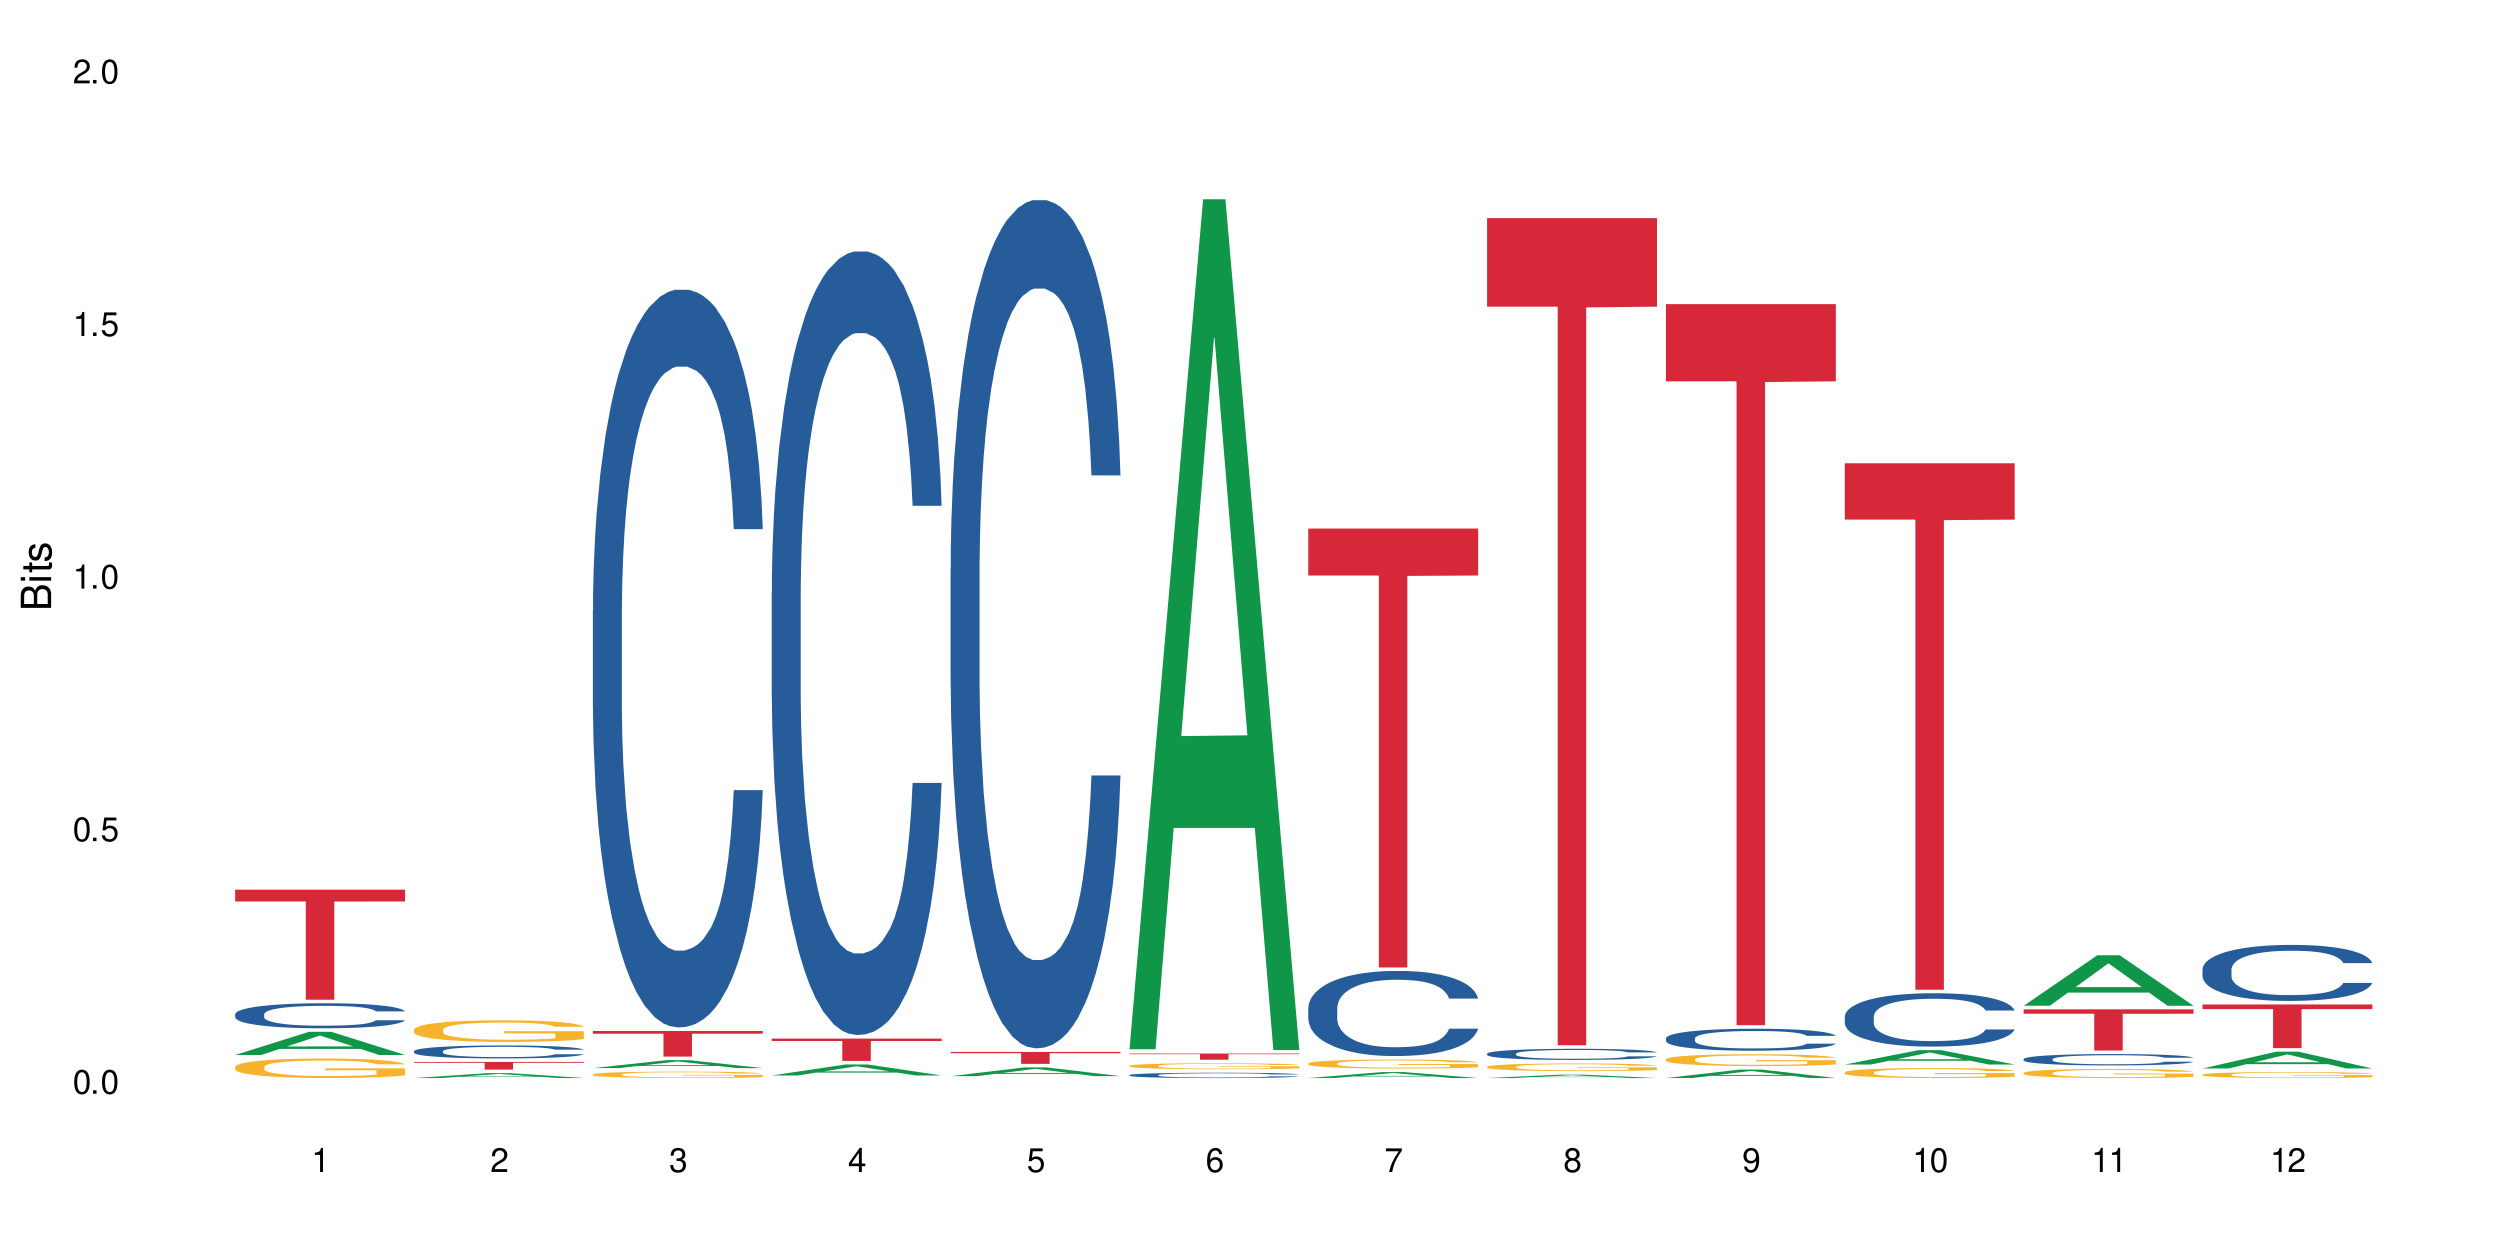 <?xml version="1.0" encoding="UTF-8"?>
<svg xmlns="http://www.w3.org/2000/svg" xmlns:xlink="http://www.w3.org/1999/xlink" width="720" height="360" viewBox="0 0 720 360">
<defs>
<g>
<g id="glyph-0-0">
</g>
<g id="glyph-0-1">
<path d="M 2.641 -6.938 C 2 -6.938 1.422 -6.656 1.078 -6.172 C 0.641 -5.562 0.406 -4.641 0.406 -3.359 C 0.406 -1.016 1.188 0.219 2.641 0.219 C 4.078 0.219 4.859 -1.016 4.859 -3.297 C 4.859 -4.641 4.656 -5.547 4.203 -6.172 C 3.844 -6.656 3.281 -6.938 2.641 -6.938 Z M 2.641 -6.188 C 3.547 -6.188 4 -5.25 4 -3.375 C 4 -1.406 3.562 -0.484 2.625 -0.484 C 1.734 -0.484 1.281 -1.438 1.281 -3.344 C 1.281 -5.25 1.734 -6.188 2.641 -6.188 Z M 2.641 -6.188 "/>
</g>
<g id="glyph-0-2">
<path d="M 1.828 -1 L 0.828 -1 L 0.828 0 L 1.828 0 Z M 1.828 -1 "/>
</g>
<g id="glyph-0-3">
<path d="M 4.562 -6.797 L 1.062 -6.797 L 0.547 -3.094 L 1.328 -3.094 C 1.719 -3.562 2.047 -3.734 2.578 -3.734 C 3.484 -3.734 4.062 -3.109 4.062 -2.094 C 4.062 -1.125 3.484 -0.531 2.578 -0.531 C 1.828 -0.531 1.375 -0.906 1.188 -1.672 L 0.328 -1.672 C 0.453 -1.109 0.547 -0.844 0.75 -0.594 C 1.125 -0.078 1.828 0.219 2.594 0.219 C 3.969 0.219 4.922 -0.781 4.922 -2.219 C 4.922 -3.562 4.031 -4.484 2.719 -4.484 C 2.25 -4.484 1.859 -4.359 1.469 -4.062 L 1.734 -5.969 L 4.562 -5.969 Z M 4.562 -6.797 "/>
</g>
<g id="glyph-0-4">
<path d="M 2.484 -4.938 L 2.484 0 L 3.328 0 L 3.328 -6.938 L 2.766 -6.938 C 2.469 -5.875 2.281 -5.734 0.984 -5.562 L 0.984 -4.938 Z M 2.484 -4.938 "/>
</g>
<g id="glyph-0-5">
<path d="M 4.859 -0.828 L 1.281 -0.828 C 1.359 -1.406 1.672 -1.781 2.5 -2.281 L 3.469 -2.828 C 4.406 -3.344 4.906 -4.062 4.906 -4.906 C 4.906 -5.484 4.672 -6.031 4.266 -6.406 C 3.859 -6.766 3.375 -6.938 2.719 -6.938 C 1.859 -6.938 1.219 -6.625 0.844 -6.031 C 0.609 -5.672 0.5 -5.234 0.484 -4.531 L 1.328 -4.531 C 1.359 -5.016 1.406 -5.281 1.531 -5.516 C 1.75 -5.938 2.188 -6.203 2.703 -6.203 C 3.469 -6.203 4.031 -5.641 4.031 -4.891 C 4.031 -4.344 3.719 -3.859 3.125 -3.516 L 2.234 -3 C 0.812 -2.172 0.406 -1.531 0.328 -0.016 L 4.859 -0.016 Z M 4.859 -0.828 "/>
</g>
<g id="glyph-0-6">
<path d="M 2.125 -3.188 L 2.578 -3.188 C 3.5 -3.188 3.984 -2.766 3.984 -1.922 C 3.984 -1.062 3.469 -0.531 2.594 -0.531 C 1.656 -0.531 1.203 -1 1.156 -2.016 L 0.312 -2.016 C 0.344 -1.453 0.438 -1.094 0.609 -0.781 C 0.953 -0.109 1.625 0.219 2.547 0.219 C 3.953 0.219 4.859 -0.625 4.859 -1.938 C 4.859 -2.828 4.516 -3.297 3.703 -3.594 C 4.344 -3.844 4.656 -4.328 4.656 -5.031 C 4.656 -6.219 3.875 -6.938 2.578 -6.938 C 1.203 -6.938 0.484 -6.172 0.453 -4.703 L 1.297 -4.703 C 1.312 -5.125 1.344 -5.359 1.453 -5.578 C 1.641 -5.969 2.062 -6.203 2.594 -6.203 C 3.344 -6.203 3.797 -5.75 3.797 -5 C 3.797 -4.516 3.609 -4.219 3.25 -4.047 C 3.016 -3.953 2.703 -3.922 2.125 -3.906 Z M 2.125 -3.188 "/>
</g>
<g id="glyph-0-7">
<path d="M 3.141 -1.672 L 3.141 0 L 3.984 0 L 3.984 -1.672 L 4.984 -1.672 L 4.984 -2.438 L 3.984 -2.438 L 3.984 -6.938 L 3.359 -6.938 L 0.266 -2.578 L 0.266 -1.672 Z M 3.141 -2.438 L 1 -2.438 L 3.141 -5.5 Z M 3.141 -2.438 "/>
</g>
<g id="glyph-0-8">
<path d="M 4.781 -5.125 C 4.609 -6.266 3.891 -6.938 2.844 -6.938 C 2.094 -6.938 1.422 -6.578 1.031 -5.953 C 0.594 -5.266 0.406 -4.422 0.406 -3.172 C 0.406 -2 0.578 -1.25 0.984 -0.641 C 1.359 -0.078 1.953 0.219 2.703 0.219 C 3.984 0.219 4.922 -0.75 4.922 -2.094 C 4.922 -3.375 4.062 -4.281 2.844 -4.281 C 2.172 -4.281 1.641 -4.031 1.281 -3.516 C 1.281 -5.234 1.828 -6.188 2.797 -6.188 C 3.391 -6.188 3.797 -5.797 3.938 -5.125 Z M 2.734 -3.531 C 3.547 -3.531 4.062 -2.953 4.062 -2.031 C 4.062 -1.156 3.484 -0.531 2.703 -0.531 C 1.922 -0.531 1.328 -1.188 1.328 -2.078 C 1.328 -2.938 1.906 -3.531 2.734 -3.531 Z M 2.734 -3.531 "/>
</g>
<g id="glyph-0-9">
<path d="M 4.984 -6.797 L 0.438 -6.797 L 0.438 -5.969 L 4.109 -5.969 C 2.5 -3.656 1.828 -2.234 1.328 0 L 2.219 0 C 2.594 -2.172 3.453 -4.047 4.984 -6.094 Z M 4.984 -6.797 "/>
</g>
<g id="glyph-0-10">
<path d="M 3.75 -3.656 C 4.469 -4.094 4.688 -4.438 4.688 -5.078 C 4.688 -6.172 3.844 -6.938 2.641 -6.938 C 1.438 -6.938 0.594 -6.172 0.594 -5.094 C 0.594 -4.438 0.812 -4.094 1.516 -3.656 C 0.734 -3.266 0.359 -2.703 0.359 -1.922 C 0.359 -0.656 1.281 0.219 2.641 0.219 C 3.984 0.219 4.922 -0.656 4.922 -1.922 C 4.922 -2.703 4.531 -3.266 3.75 -3.656 Z M 2.641 -6.188 C 3.359 -6.188 3.812 -5.75 3.812 -5.062 C 3.812 -4.406 3.344 -3.984 2.641 -3.984 C 1.922 -3.984 1.453 -4.406 1.453 -5.078 C 1.453 -5.75 1.922 -6.188 2.641 -6.188 Z M 2.641 -3.266 C 3.484 -3.266 4.062 -2.719 4.062 -1.906 C 4.062 -1.078 3.484 -0.531 2.625 -0.531 C 1.797 -0.531 1.219 -1.094 1.219 -1.906 C 1.219 -2.719 1.781 -3.266 2.641 -3.266 Z M 2.641 -3.266 "/>
</g>
<g id="glyph-0-11">
<path d="M 0.516 -1.578 C 0.672 -0.453 1.406 0.219 2.438 0.219 C 3.188 0.219 3.859 -0.141 4.266 -0.766 C 4.688 -1.453 4.891 -2.297 4.891 -3.547 C 4.891 -4.719 4.703 -5.453 4.312 -6.078 C 3.938 -6.641 3.344 -6.938 2.594 -6.938 C 1.297 -6.938 0.359 -5.969 0.359 -4.625 C 0.359 -3.344 1.234 -2.453 2.453 -2.453 C 3.094 -2.453 3.578 -2.672 4.016 -3.203 C 4 -1.484 3.469 -0.531 2.5 -0.531 C 1.906 -0.531 1.484 -0.906 1.359 -1.578 Z M 2.578 -6.203 C 3.375 -6.203 3.969 -5.531 3.969 -4.641 C 3.969 -3.797 3.391 -3.188 2.547 -3.188 C 1.734 -3.188 1.234 -3.766 1.234 -4.688 C 1.234 -5.562 1.797 -6.203 2.578 -6.203 Z M 2.578 -6.203 "/>
</g>
<g id="glyph-1-0">
</g>
<g id="glyph-1-1">
<path d="M 0 -0.953 L 0 -4.891 C 0 -5.719 -0.234 -6.344 -0.734 -6.797 C -1.188 -7.234 -1.812 -7.469 -2.5 -7.469 C -3.547 -7.469 -4.188 -7 -4.625 -5.875 C -4.984 -6.688 -5.625 -7.094 -6.531 -7.094 C -7.172 -7.094 -7.734 -6.859 -8.141 -6.391 C -8.562 -5.922 -8.75 -5.344 -8.75 -4.5 L -8.75 -0.953 Z M -4.984 -2.062 L -7.766 -2.062 L -7.766 -4.219 C -7.766 -4.844 -7.688 -5.203 -7.453 -5.5 C -7.219 -5.812 -6.859 -5.969 -6.375 -5.969 C -5.891 -5.969 -5.531 -5.812 -5.297 -5.5 C -5.062 -5.203 -4.984 -4.844 -4.984 -4.219 Z M -0.984 -2.062 L -4 -2.062 L -4 -4.781 C -4 -5.766 -3.438 -6.359 -2.484 -6.359 C -1.547 -6.359 -0.984 -5.766 -0.984 -4.781 Z M -0.984 -2.062 "/>
</g>
<g id="glyph-1-2">
<path d="M -6.281 -1.797 L -6.281 -0.797 L 0 -0.797 L 0 -1.797 Z M -8.75 -1.797 L -8.75 -0.797 L -7.484 -0.797 L -7.484 -1.797 Z M -8.75 -1.797 "/>
</g>
<g id="glyph-1-3">
<path d="M -6.281 -3.047 L -6.281 -2.016 L -8.016 -2.016 L -8.016 -1.016 L -6.281 -1.016 L -6.281 -0.172 L -5.469 -0.172 L -5.469 -1.016 L -0.719 -1.016 C -0.078 -1.016 0.281 -1.453 0.281 -2.234 C 0.281 -2.5 0.25 -2.719 0.188 -3.047 L -0.641 -3.047 C -0.609 -2.906 -0.594 -2.766 -0.594 -2.562 C -0.594 -2.141 -0.719 -2.016 -1.156 -2.016 L -5.469 -2.016 L -5.469 -3.047 Z M -6.281 -3.047 "/>
</g>
<g id="glyph-1-4">
<path d="M -4.531 -5.25 C -5.766 -5.25 -6.469 -4.422 -6.469 -2.969 C -6.469 -1.516 -5.719 -0.562 -4.547 -0.562 C -3.562 -0.562 -3.094 -1.062 -2.734 -2.562 L -2.516 -3.484 C -2.344 -4.188 -2.094 -4.469 -1.641 -4.469 C -1.047 -4.469 -0.641 -3.875 -0.641 -3 C -0.641 -2.453 -0.797 -2 -1.062 -1.75 C -1.25 -1.594 -1.422 -1.531 -1.875 -1.469 L -1.875 -0.406 C -0.422 -0.453 0.281 -1.266 0.281 -2.922 C 0.281 -4.5 -0.5 -5.516 -1.719 -5.516 C -2.656 -5.516 -3.172 -4.984 -3.469 -3.734 L -3.703 -2.766 C -3.891 -1.953 -4.156 -1.609 -4.594 -1.609 C -5.188 -1.609 -5.547 -2.125 -5.547 -2.938 C -5.547 -3.75 -5.203 -4.172 -4.531 -4.203 Z M -4.531 -5.25 "/>
</g>
</g>
</defs>
<rect x="-72" y="-36" width="864" height="432" fill="rgb(100%, 100%, 100%)" fill-opacity="1"/>
<path fill-rule="nonzero" fill="rgb(6.275%, 58.824%, 28.235%)" fill-opacity="1" d="M 67.73 303.832 L 67.785 303.824 L 88.957 297.164 L 95.387 297.164 L 116.664 303.836 L 109.188 303.836 L 103.855 302.094 L 80.488 302.094 L 75.258 303.832 L 67.73 303.832 L 82.734 301.375 L 101.711 301.367 L 92.25 298.254 L 92.145 298.25 L 92.039 298.266 L 82.684 301.367 L 82.734 301.375 Z M 67.73 303.832 "/>
<path fill-rule="nonzero" fill="rgb(14.51%, 36.078%, 60%)" fill-opacity="1" d="M 67.73 292.074 L 67.789 292.07 L 67.789 291.91 L 67.969 291.66 L 68.387 291.344 L 68.805 291.125 L 69.879 290.738 L 71.371 290.363 L 72.922 290.07 L 74.055 289.898 L 75.07 289.77 L 77.398 289.523 L 78.891 289.398 L 80.5 289.289 L 82.469 289.176 L 83.902 289.109 L 87.125 289.004 L 89.512 288.957 L 91.363 288.938 L 95.359 288.938 L 97.746 288.965 L 99.477 288.996 L 101.387 289.051 L 102.996 289.109 L 105.801 289.254 L 108.309 289.438 L 109.441 289.543 L 111.234 289.75 L 112.605 289.945 L 113.559 290.117 L 114.633 290.363 L 115.59 290.656 L 116.305 290.996 L 116.664 291.277 L 108.309 291.277 L 107.891 291.016 L 107.414 290.809 L 106.52 290.539 L 105.625 290.348 L 104.371 290.156 L 103.238 290.031 L 101.684 289.906 L 100.312 289.828 L 98.879 289.77 L 97.508 289.73 L 94.883 289.688 L 91.84 289.688 L 90.707 289.703 L 88.379 289.754 L 87.125 289.801 L 85.336 289.895 L 84.082 289.98 L 82.59 290.109 L 81.574 290.223 L 80.32 290.395 L 79.426 290.547 L 78.414 290.762 L 77.816 290.93 L 77.277 291.113 L 76.801 291.332 L 76.441 291.562 L 76.203 291.805 L 76.086 292.043 L 76.086 293.062 L 76.203 293.301 L 76.504 293.578 L 77.277 293.98 L 78.414 294.328 L 79.727 294.605 L 80.977 294.805 L 81.695 294.895 L 82.648 295 L 84.141 295.133 L 86.289 295.266 L 87.543 295.316 L 89.453 295.371 L 91.422 295.398 L 94.047 295.398 L 96.375 295.371 L 97.926 295.336 L 99.535 295.285 L 101.746 295.172 L 103.117 295.066 L 104.312 294.941 L 105.207 294.816 L 105.801 294.711 L 106.699 294.508 L 107.414 294.281 L 107.949 294.051 L 108.309 293.828 L 116.664 293.828 L 116.305 294.09 L 115.77 294.348 L 115.23 294.539 L 114.395 294.77 L 113.441 294.977 L 112.066 295.207 L 110.934 295.355 L 109.441 295.523 L 108.07 295.648 L 106.578 295.758 L 104.371 295.891 L 102.938 295.957 L 101.387 296.016 L 99.535 296.07 L 97.211 296.113 L 94.703 296.141 L 92.375 296.148 L 89.871 296.133 L 88.02 296.109 L 85.574 296.051 L 82.531 295.93 L 80.32 295.805 L 78.59 295.68 L 77.102 295.547 L 75.43 295.371 L 73.281 295.082 L 71.969 294.855 L 71.074 294.672 L 70.059 294.414 L 69.344 294.184 L 68.508 293.816 L 67.91 293.348 L 67.73 292.984 Z M 67.73 292.074 "/>
<path fill-rule="nonzero" fill="rgb(96.863%, 70.196%, 16.863%)" fill-opacity="1" d="M 67.73 307.262 L 67.789 307.258 L 67.789 307.156 L 68.031 306.926 L 68.625 306.605 L 69.402 306.344 L 70.238 306.137 L 70.773 306.031 L 71.668 305.875 L 72.445 305.762 L 74.414 305.531 L 76.922 305.316 L 78.293 305.223 L 79.844 305.137 L 82.051 305.039 L 83.066 305.004 L 86.172 304.922 L 89.691 304.871 L 93.57 304.855 L 95.359 304.859 L 97.805 304.879 L 101.148 304.938 L 103.059 304.988 L 104.551 305.039 L 106.102 305.105 L 108.012 305.207 L 109.801 305.332 L 111.234 305.453 L 112.664 305.609 L 113.859 305.773 L 114.871 305.953 L 115.77 306.168 L 116.305 306.348 L 116.664 306.527 L 108.367 306.527 L 107.891 306.348 L 107.355 306.211 L 106.461 306.039 L 105.562 305.918 L 104.668 305.82 L 102.996 305.688 L 101.566 305.605 L 99.777 305.531 L 98.047 305.484 L 96.074 305.453 L 94.883 305.445 L 91.719 305.445 L 88.855 305.48 L 87.184 305.523 L 85.992 305.562 L 84.32 305.641 L 83.305 305.703 L 82.707 305.742 L 80.918 305.902 L 79.727 306.047 L 79.07 306.145 L 78.234 306.297 L 77.637 306.438 L 76.98 306.641 L 76.621 306.797 L 76.145 307.145 L 76.086 308.07 L 76.266 308.266 L 76.621 308.477 L 77.102 308.66 L 77.816 308.855 L 78.531 309.004 L 79.785 309.207 L 80.859 309.34 L 81.695 309.426 L 83.305 309.566 L 83.961 309.613 L 85.512 309.703 L 87.125 309.777 L 89.094 309.836 L 90.586 309.867 L 92.973 309.895 L 96.016 309.895 L 99.598 309.863 L 101.863 309.82 L 103.414 309.781 L 104.43 309.746 L 105.684 309.688 L 106.578 309.637 L 107.414 309.582 L 108.43 309.492 L 108.43 308.266 L 93.688 308.262 L 93.688 307.684 L 116.602 307.68 L 116.664 309.688 L 115.41 309.828 L 113.859 309.961 L 112.367 310.062 L 110.816 310.152 L 108.605 310.25 L 106.816 310.309 L 104.07 310.383 L 101.566 310.43 L 98.941 310.461 L 96.613 310.477 L 93.867 310.48 L 91.422 310.469 L 88.797 310.438 L 86.707 310.398 L 84.797 310.348 L 82.887 310.281 L 80.5 310.172 L 78.949 310.086 L 77.34 309.977 L 75.727 309.848 L 74.297 309.711 L 73.34 309.602 L 72.387 309.477 L 71.371 309.324 L 70.418 309.148 L 69.699 308.988 L 69.043 308.809 L 68.566 308.641 L 68.09 308.41 L 67.852 308.223 L 67.73 308.066 Z M 67.73 307.262 "/>
<path fill-rule="nonzero" fill="rgb(83.922%, 15.686%, 22.353%)" fill-opacity="1" d="M 67.73 256.223 L 116.664 256.223 L 116.664 259.617 L 96.27 259.645 L 96.27 287.922 L 88.066 287.922 L 88.066 259.676 L 87.945 259.617 L 67.73 259.617 Z M 67.73 256.223 "/>
<path fill-rule="nonzero" fill="rgb(6.275%, 58.824%, 28.235%)" fill-opacity="1" d="M 119.238 310.48 L 119.289 310.477 L 140.465 309.062 L 146.895 309.062 L 168.172 310.48 L 160.695 310.48 L 155.363 310.109 L 131.996 310.109 L 126.766 310.48 L 119.238 310.48 L 134.242 309.957 L 153.219 309.957 L 143.758 309.293 L 143.652 309.293 L 143.547 309.297 L 134.191 309.957 L 134.242 309.957 Z M 119.238 310.48 "/>
<path fill-rule="nonzero" fill="rgb(14.51%, 36.078%, 60%)" fill-opacity="1" d="M 119.238 302.723 L 119.297 302.719 L 119.297 302.637 L 119.477 302.508 L 119.895 302.344 L 120.312 302.23 L 121.387 302.031 L 122.879 301.836 L 124.43 301.688 L 125.562 301.598 L 126.578 301.531 L 128.906 301.406 L 130.398 301.34 L 132.008 301.281 L 133.977 301.223 L 135.41 301.191 L 138.633 301.137 L 141.02 301.113 L 142.871 301.102 L 146.867 301.102 L 149.254 301.117 L 150.984 301.133 L 152.895 301.16 L 154.504 301.191 L 157.309 301.266 L 159.816 301.359 L 160.949 301.414 L 162.742 301.52 L 164.113 301.621 L 165.066 301.711 L 166.141 301.836 L 167.098 301.988 L 167.812 302.164 L 168.172 302.309 L 159.816 302.309 L 159.398 302.176 L 158.922 302.07 L 158.027 301.93 L 157.133 301.832 L 155.879 301.73 L 154.746 301.668 L 153.191 301.602 L 151.82 301.562 L 150.387 301.531 L 149.016 301.512 L 146.391 301.488 L 143.348 301.488 L 142.211 301.496 L 139.887 301.523 L 138.633 301.547 L 136.844 301.594 L 135.59 301.641 L 134.098 301.707 L 133.082 301.766 L 131.828 301.855 L 130.934 301.934 L 129.922 302.043 L 129.324 302.129 L 128.785 302.227 L 128.309 302.336 L 127.949 302.457 L 127.711 302.582 L 127.594 302.707 L 127.594 303.234 L 127.711 303.355 L 128.012 303.5 L 128.785 303.707 L 129.922 303.887 L 131.234 304.031 L 132.484 304.133 L 133.203 304.18 L 134.156 304.234 L 135.648 304.301 L 137.797 304.371 L 139.051 304.398 L 140.961 304.426 L 142.93 304.438 L 145.555 304.438 L 147.883 304.426 L 149.434 304.406 L 151.043 304.379 L 153.254 304.324 L 154.625 304.27 L 155.816 304.203 L 156.715 304.137 L 157.309 304.086 L 158.207 303.977 L 158.922 303.863 L 159.457 303.742 L 159.816 303.629 L 168.172 303.629 L 167.812 303.766 L 167.277 303.898 L 166.738 303.996 L 165.902 304.113 L 164.949 304.219 L 163.574 304.34 L 162.441 304.418 L 160.949 304.504 L 159.578 304.566 L 158.086 304.625 L 155.879 304.695 L 154.445 304.727 L 152.895 304.758 L 151.043 304.785 L 148.719 304.809 L 146.211 304.824 L 143.883 304.828 L 141.379 304.82 L 139.527 304.805 L 137.082 304.773 L 134.039 304.715 L 131.828 304.648 L 130.098 304.586 L 128.605 304.516 L 126.938 304.426 L 124.789 304.273 L 123.477 304.16 L 122.582 304.062 L 121.566 303.93 L 120.852 303.812 L 120.016 303.621 L 119.418 303.379 L 119.238 303.191 Z M 119.238 302.723 "/>
<path fill-rule="nonzero" fill="rgb(96.863%, 70.196%, 16.863%)" fill-opacity="1" d="M 119.238 296.52 L 119.297 296.516 L 119.297 296.402 L 119.535 296.145 L 120.133 295.793 L 120.91 295.504 L 121.746 295.273 L 122.281 295.156 L 123.176 294.984 L 123.953 294.859 L 125.922 294.602 L 128.43 294.363 L 129.801 294.262 L 131.352 294.164 L 133.559 294.055 L 134.574 294.016 L 137.676 293.926 L 141.199 293.867 L 145.078 293.852 L 146.867 293.855 L 149.312 293.879 L 152.656 293.941 L 154.566 294 L 156.059 294.055 L 157.609 294.129 L 159.52 294.242 L 161.309 294.379 L 162.742 294.516 L 164.172 294.688 L 165.367 294.871 L 166.379 295.07 L 167.277 295.309 L 167.812 295.508 L 168.172 295.707 L 159.875 295.707 L 159.398 295.508 L 158.863 295.355 L 157.965 295.168 L 157.07 295.031 L 156.176 294.922 L 154.504 294.773 L 153.074 294.684 L 151.281 294.602 L 149.551 294.551 L 147.582 294.516 L 146.391 294.508 L 143.227 294.508 L 140.363 294.547 L 138.691 294.59 L 137.5 294.637 L 135.828 294.723 L 134.812 294.789 L 134.215 294.836 L 132.426 295.012 L 131.234 295.172 L 130.578 295.281 L 129.742 295.449 L 129.145 295.605 L 128.488 295.832 L 128.129 296.004 L 127.652 296.391 L 127.594 297.414 L 127.773 297.633 L 128.129 297.863 L 128.605 298.07 L 129.324 298.285 L 130.039 298.453 L 131.293 298.672 L 132.367 298.82 L 133.203 298.918 L 134.812 299.07 L 135.469 299.125 L 137.02 299.227 L 138.633 299.305 L 140.602 299.375 L 142.094 299.406 L 144.48 299.438 L 147.523 299.438 L 151.105 299.402 L 153.371 299.355 L 154.922 299.312 L 155.938 299.27 L 157.191 299.207 L 158.086 299.152 L 158.922 299.09 L 159.938 298.992 L 159.938 297.633 L 145.195 297.625 L 145.195 296.988 L 168.109 296.984 L 168.172 299.207 L 166.918 299.363 L 165.367 299.512 L 163.875 299.625 L 162.324 299.723 L 160.113 299.828 L 158.324 299.898 L 155.578 299.977 L 153.074 300.027 L 150.449 300.062 L 148.121 300.078 L 145.375 300.086 L 142.93 300.074 L 140.305 300.039 L 138.215 299.996 L 136.305 299.938 L 134.395 299.863 L 132.008 299.742 L 130.457 299.648 L 128.848 299.527 L 127.234 299.387 L 125.801 299.23 L 124.848 299.113 L 123.895 298.977 L 122.879 298.805 L 121.926 298.609 L 121.207 298.434 L 120.551 298.234 L 120.074 298.047 L 119.598 297.789 L 119.359 297.586 L 119.238 297.41 Z M 119.238 296.52 "/>
<path fill-rule="nonzero" fill="rgb(83.922%, 15.686%, 22.353%)" fill-opacity="1" d="M 119.238 305.844 L 168.172 305.844 L 168.172 306.078 L 147.777 306.082 L 147.777 308.047 L 139.574 308.047 L 139.574 306.082 L 139.453 306.078 L 119.238 306.078 Z M 119.238 305.844 "/>
<path fill-rule="nonzero" fill="rgb(6.275%, 58.824%, 28.235%)" fill-opacity="1" d="M 170.746 307.609 L 170.797 307.609 L 191.973 305.324 L 198.402 305.324 L 219.68 307.613 L 212.203 307.613 L 206.871 307.016 L 183.504 307.016 L 178.273 307.609 L 170.746 307.609 L 185.75 306.77 L 204.727 306.766 L 195.266 305.699 L 195.16 305.695 L 195.055 305.703 L 185.699 306.766 L 185.75 306.77 Z M 170.746 307.609 "/>
<path fill-rule="nonzero" fill="rgb(14.51%, 36.078%, 60%)" fill-opacity="1" d="M 170.746 175.895 L 170.805 175.699 L 170.805 171.039 L 170.984 163.66 L 171.402 154.336 L 171.82 147.93 L 172.895 136.473 L 174.387 125.402 L 175.938 116.855 L 177.07 111.809 L 178.086 107.926 L 180.414 100.738 L 181.906 97.051 L 183.516 93.746 L 185.484 90.445 L 186.918 88.504 L 190.141 85.398 L 192.527 84.039 L 194.375 83.457 L 198.375 83.457 L 200.762 84.23 L 202.492 85.203 L 204.402 86.758 L 206.012 88.504 L 208.816 92.777 L 211.324 98.215 L 212.457 101.32 L 214.25 107.34 L 215.621 113.168 L 216.574 118.215 L 217.648 125.402 L 218.605 134.141 L 219.32 144.043 L 219.68 152.395 L 211.324 152.395 L 210.906 144.629 L 210.43 138.605 L 209.535 130.645 L 208.641 125.012 L 207.387 119.383 L 206.25 115.691 L 204.699 112.004 L 203.328 109.672 L 201.895 107.926 L 200.523 106.758 L 197.898 105.594 L 194.855 105.594 L 193.719 105.98 L 191.395 107.535 L 190.141 108.895 L 188.352 111.613 L 187.098 114.137 L 185.605 118.023 L 184.59 121.324 L 183.336 126.371 L 182.441 130.84 L 181.426 137.246 L 180.832 142.102 L 180.293 147.539 L 179.816 153.949 L 179.457 160.746 L 179.219 167.93 L 179.102 174.922 L 179.102 205.023 L 179.219 212.012 L 179.52 220.168 L 180.293 232.016 L 181.426 242.309 L 182.742 250.465 L 183.992 256.289 L 184.711 259.008 L 185.664 262.117 L 187.156 266 L 189.305 269.883 L 190.559 271.438 L 192.469 272.992 L 194.438 273.77 L 197.062 273.77 L 199.391 272.992 L 200.941 272.02 L 202.551 270.465 L 204.762 267.164 L 206.133 264.059 L 207.324 260.367 L 208.223 256.68 L 208.816 253.57 L 209.711 247.551 L 210.43 240.949 L 210.965 234.152 L 211.324 227.551 L 219.68 227.551 L 219.32 235.316 L 218.785 242.891 L 218.246 248.523 L 217.41 255.32 L 216.457 261.34 L 215.082 268.137 L 213.949 272.602 L 212.457 277.457 L 211.086 281.148 L 209.594 284.449 L 207.387 288.332 L 205.953 290.273 L 204.402 292.023 L 202.551 293.574 L 200.227 294.934 L 197.719 295.711 L 195.391 295.906 L 192.887 295.52 L 191.035 294.742 L 188.59 292.992 L 185.547 289.496 L 183.336 285.809 L 181.605 282.117 L 180.113 278.234 L 178.445 272.992 L 176.297 264.445 L 174.984 257.844 L 174.086 252.406 L 173.074 244.832 L 172.355 238.035 L 171.523 227.16 L 170.926 213.371 L 170.746 202.691 Z M 170.746 175.895 "/>
<path fill-rule="nonzero" fill="rgb(96.863%, 70.196%, 16.863%)" fill-opacity="1" d="M 170.746 309.422 L 170.805 309.422 L 170.805 309.387 L 171.043 309.309 L 171.641 309.207 L 172.418 309.117 L 173.254 309.051 L 173.789 309.016 L 174.684 308.965 L 175.461 308.93 L 177.43 308.852 L 179.938 308.781 L 181.309 308.75 L 182.859 308.723 L 185.066 308.691 L 186.082 308.68 L 189.184 308.652 L 192.707 308.633 L 196.586 308.629 L 198.375 308.629 L 200.82 308.637 L 204.164 308.656 L 206.074 308.672 L 207.566 308.691 L 209.117 308.711 L 211.027 308.746 L 212.816 308.785 L 214.25 308.828 L 215.68 308.879 L 216.875 308.93 L 217.887 308.992 L 218.785 309.062 L 219.32 309.121 L 219.68 309.18 L 211.383 309.18 L 210.906 309.121 L 210.371 309.074 L 209.473 309.02 L 208.578 308.98 L 207.684 308.945 L 206.012 308.902 L 204.582 308.875 L 202.789 308.852 L 201.059 308.836 L 199.09 308.828 L 197.898 308.824 L 194.734 308.824 L 191.871 308.836 L 190.199 308.848 L 189.008 308.863 L 187.336 308.887 L 186.32 308.906 L 185.723 308.922 L 183.934 308.973 L 182.742 309.02 L 182.086 309.055 L 181.25 309.105 L 180.652 309.148 L 179.996 309.219 L 179.637 309.27 L 179.16 309.383 L 179.102 309.688 L 179.281 309.75 L 179.637 309.82 L 180.113 309.883 L 180.832 309.945 L 181.547 309.996 L 182.801 310.062 L 183.875 310.105 L 184.711 310.133 L 186.32 310.18 L 186.977 310.195 L 188.527 310.227 L 190.141 310.25 L 192.109 310.27 L 193.602 310.277 L 195.988 310.289 L 199.031 310.289 L 202.613 310.277 L 204.879 310.262 L 206.43 310.25 L 207.445 310.238 L 208.699 310.219 L 209.594 310.203 L 210.43 310.184 L 211.445 310.156 L 211.445 309.75 L 196.703 309.75 L 196.703 309.559 L 219.617 309.559 L 219.68 310.219 L 218.426 310.266 L 216.875 310.309 L 215.383 310.344 L 213.832 310.371 L 211.621 310.402 L 209.832 310.426 L 207.086 310.449 L 204.582 310.465 L 201.957 310.473 L 199.629 310.477 L 196.883 310.48 L 194.438 310.477 L 191.812 310.465 L 189.723 310.453 L 187.812 310.438 L 185.902 310.414 L 183.516 310.379 L 181.965 310.352 L 180.355 310.312 L 178.742 310.273 L 177.309 310.227 L 176.355 310.191 L 175.402 310.148 L 174.387 310.098 L 173.43 310.043 L 172.715 309.988 L 172.059 309.93 L 171.582 309.875 L 171.105 309.797 L 170.867 309.738 L 170.746 309.684 Z M 170.746 309.422 "/>
<path fill-rule="nonzero" fill="rgb(83.922%, 15.686%, 22.353%)" fill-opacity="1" d="M 170.746 296.922 L 219.68 296.922 L 219.68 297.715 L 199.285 297.719 L 199.285 304.309 L 191.078 304.309 L 191.078 297.727 L 190.961 297.715 L 170.746 297.715 Z M 170.746 296.922 "/>
<path fill-rule="nonzero" fill="rgb(6.275%, 58.824%, 28.235%)" fill-opacity="1" d="M 222.254 309.734 L 222.305 309.73 L 243.48 306.57 L 249.91 306.57 L 271.188 309.738 L 263.711 309.738 L 258.379 308.91 L 235.008 308.91 L 229.781 309.734 L 222.254 309.734 L 237.258 308.57 L 256.234 308.566 L 246.773 307.086 L 246.668 307.082 L 246.562 307.094 L 237.207 308.566 L 237.258 308.57 Z M 222.254 309.734 "/>
<path fill-rule="nonzero" fill="rgb(14.51%, 36.078%, 60%)" fill-opacity="1" d="M 222.254 170.625 L 222.312 170.422 L 222.312 165.469 L 222.492 157.633 L 222.91 147.73 L 223.328 140.926 L 224.402 128.754 L 225.895 117 L 227.445 107.922 L 228.578 102.562 L 229.594 98.434 L 231.922 90.805 L 233.414 86.887 L 235.023 83.379 L 236.992 79.871 L 238.426 77.809 L 241.648 74.508 L 244.035 73.066 L 245.883 72.445 L 249.883 72.445 L 252.27 73.273 L 254 74.305 L 255.91 75.953 L 257.52 77.809 L 260.324 82.348 L 262.832 88.121 L 263.965 91.422 L 265.754 97.816 L 267.129 104.004 L 268.082 109.367 L 269.156 117 L 270.113 126.281 L 270.828 136.801 L 271.188 145.668 L 262.832 145.668 L 262.414 137.418 L 261.938 131.023 L 261.043 122.566 L 260.145 116.586 L 258.895 110.605 L 257.758 106.688 L 256.207 102.766 L 254.836 100.293 L 253.402 98.434 L 252.031 97.199 L 249.406 95.961 L 246.363 95.961 L 245.227 96.371 L 242.902 98.023 L 241.648 99.465 L 239.855 102.355 L 238.605 105.035 L 237.113 109.16 L 236.098 112.668 L 234.844 118.031 L 233.949 122.773 L 232.934 129.582 L 232.34 134.738 L 231.801 140.512 L 231.324 147.32 L 230.965 154.539 L 230.727 162.168 L 230.609 169.594 L 230.609 201.566 L 230.727 208.992 L 231.027 217.652 L 231.801 230.234 L 232.934 241.168 L 234.25 249.828 L 235.5 256.02 L 236.219 258.906 L 237.172 262.207 L 238.664 266.332 L 240.812 270.457 L 242.066 272.105 L 243.977 273.758 L 245.945 274.582 L 248.57 274.582 L 250.898 273.758 L 252.449 272.727 L 254.059 271.074 L 256.266 267.566 L 257.641 264.27 L 258.832 260.348 L 259.73 256.43 L 260.324 253.129 L 261.219 246.734 L 261.938 239.723 L 262.473 232.504 L 262.832 225.492 L 271.188 225.492 L 270.828 233.742 L 270.289 241.785 L 269.754 247.766 L 268.918 254.988 L 267.965 261.379 L 266.59 268.598 L 265.457 273.344 L 263.965 278.5 L 262.594 282.418 L 261.102 285.926 L 258.895 290.051 L 257.461 292.113 L 255.91 293.969 L 254.059 295.621 L 251.73 297.062 L 249.227 297.887 L 246.898 298.094 L 244.391 297.684 L 242.543 296.855 L 240.098 295 L 237.051 291.289 L 234.844 287.367 L 233.113 283.449 L 231.621 279.324 L 229.953 273.758 L 227.805 264.68 L 226.492 257.668 L 225.594 251.891 L 224.582 243.848 L 223.863 236.629 L 223.031 225.078 L 222.434 210.434 L 222.254 199.09 Z M 222.254 170.625 "/>
<path fill-rule="nonzero" fill="rgb(83.922%, 15.686%, 22.353%)" fill-opacity="1" d="M 222.254 299.109 L 271.188 299.109 L 271.188 299.801 L 250.793 299.805 L 250.793 305.551 L 242.586 305.551 L 242.586 299.812 L 242.469 299.801 L 222.254 299.801 Z M 222.254 299.109 "/>
<path fill-rule="nonzero" fill="rgb(6.275%, 58.824%, 28.235%)" fill-opacity="1" d="M 273.762 309.934 L 273.812 309.93 L 294.984 307.414 L 301.418 307.414 L 322.695 309.934 L 315.219 309.934 L 309.887 309.277 L 286.516 309.277 L 281.289 309.934 L 273.762 309.934 L 288.766 309.004 L 307.742 309.004 L 298.281 307.828 L 298.176 307.824 L 298.07 307.832 L 288.711 309.004 L 288.766 309.004 Z M 273.762 309.934 "/>
<path fill-rule="nonzero" fill="rgb(14.51%, 36.078%, 60%)" fill-opacity="1" d="M 273.762 163.941 L 273.82 163.715 L 273.82 158.355 L 274 149.871 L 274.418 139.152 L 274.836 131.785 L 275.91 118.609 L 277.402 105.883 L 278.953 96.059 L 280.086 90.254 L 281.102 85.785 L 283.43 77.523 L 284.922 73.281 L 286.531 69.488 L 288.5 65.691 L 289.934 63.457 L 293.156 59.887 L 295.543 58.32 L 297.391 57.652 L 301.391 57.652 L 303.777 58.547 L 305.508 59.66 L 307.418 61.449 L 309.027 63.457 L 311.832 68.371 L 314.34 74.621 L 315.473 78.195 L 317.262 85.117 L 318.637 91.816 L 319.59 97.621 L 320.664 105.883 L 321.621 115.93 L 322.336 127.32 L 322.695 136.922 L 314.34 136.922 L 313.922 127.988 L 313.445 121.066 L 312.551 111.914 L 311.652 105.438 L 310.402 98.961 L 309.266 94.719 L 307.715 90.477 L 306.344 87.797 L 304.91 85.785 L 303.539 84.449 L 300.914 83.109 L 297.871 83.109 L 296.734 83.555 L 294.41 85.34 L 293.156 86.902 L 291.363 90.031 L 290.113 92.934 L 288.621 97.398 L 287.605 101.195 L 286.352 107 L 285.457 112.137 L 284.441 119.504 L 283.848 125.086 L 283.309 131.34 L 282.832 138.707 L 282.473 146.523 L 282.234 154.785 L 282.117 162.824 L 282.117 197.434 L 282.234 205.473 L 282.535 214.852 L 283.309 228.473 L 284.441 240.305 L 285.754 249.684 L 287.008 256.383 L 287.727 259.508 L 288.68 263.082 L 290.172 267.547 L 292.32 272.012 L 293.574 273.801 L 295.484 275.586 L 297.453 276.48 L 300.078 276.48 L 302.406 275.586 L 303.957 274.469 L 305.566 272.684 L 307.773 268.887 L 309.148 265.312 L 310.34 261.07 L 311.234 256.828 L 311.832 253.258 L 312.727 246.336 L 313.445 238.742 L 313.98 230.926 L 314.34 223.336 L 322.695 223.336 L 322.336 232.266 L 321.797 240.977 L 321.262 247.449 L 320.426 255.266 L 319.473 262.188 L 318.098 270.004 L 316.965 275.141 L 315.473 280.723 L 314.102 284.965 L 312.609 288.762 L 310.402 293.227 L 308.969 295.457 L 307.418 297.469 L 305.566 299.254 L 303.238 300.816 L 300.734 301.711 L 298.406 301.934 L 295.898 301.488 L 294.051 300.594 L 291.605 298.586 L 288.559 294.566 L 286.352 290.324 L 284.621 286.082 L 283.129 281.613 L 281.461 275.586 L 279.312 265.762 L 278 258.168 L 277.102 251.918 L 276.09 243.207 L 275.371 235.395 L 274.535 222.891 L 273.941 207.035 L 273.762 194.754 Z M 273.762 163.941 "/>
<path fill-rule="nonzero" fill="rgb(83.922%, 15.686%, 22.353%)" fill-opacity="1" d="M 273.762 302.949 L 322.695 302.949 L 322.695 303.32 L 302.301 303.324 L 302.301 306.398 L 294.094 306.398 L 294.094 303.328 L 293.977 303.32 L 273.762 303.32 Z M 273.762 302.949 "/>
<path fill-rule="nonzero" fill="rgb(6.275%, 58.824%, 28.235%)" fill-opacity="1" d="M 325.27 302.18 L 325.32 301.949 L 346.492 57.395 L 352.926 57.395 L 374.199 302.41 L 366.727 302.41 L 361.395 238.453 L 338.023 238.453 L 332.797 302.18 L 325.27 302.18 L 340.273 211.996 L 359.25 211.766 L 349.789 97.426 L 349.684 97.195 L 349.578 97.887 L 340.219 211.766 L 340.273 211.996 Z M 325.27 302.18 "/>
<path fill-rule="nonzero" fill="rgb(14.51%, 36.078%, 60%)" fill-opacity="1" d="M 325.27 309.613 L 325.328 309.613 L 325.328 309.578 L 325.508 309.527 L 325.926 309.461 L 326.344 309.414 L 327.418 309.332 L 328.91 309.25 L 330.461 309.188 L 331.594 309.152 L 332.609 309.125 L 334.938 309.074 L 336.43 309.047 L 338.039 309.023 L 340.008 309 L 341.441 308.984 L 344.664 308.961 L 347.051 308.953 L 348.898 308.949 L 352.898 308.949 L 355.285 308.953 L 357.016 308.961 L 358.926 308.973 L 360.535 308.984 L 363.34 309.016 L 365.848 309.055 L 366.98 309.078 L 368.77 309.121 L 370.145 309.164 L 371.098 309.199 L 372.172 309.25 L 373.129 309.312 L 373.844 309.387 L 374.199 309.445 L 365.848 309.445 L 365.43 309.391 L 364.953 309.348 L 364.055 309.289 L 363.16 309.246 L 361.91 309.207 L 360.773 309.18 L 359.223 309.152 L 357.852 309.137 L 356.418 309.125 L 355.047 309.117 L 352.422 309.109 L 348.242 309.109 L 345.914 309.121 L 344.664 309.133 L 342.871 309.152 L 341.621 309.168 L 340.129 309.199 L 339.113 309.223 L 337.859 309.258 L 336.965 309.289 L 335.949 309.336 L 335.355 309.371 L 334.816 309.41 L 334.34 309.457 L 333.98 309.504 L 333.742 309.559 L 333.625 309.609 L 333.625 309.824 L 333.742 309.875 L 334.039 309.934 L 334.816 310.02 L 335.949 310.094 L 337.262 310.152 L 338.516 310.195 L 339.234 310.215 L 340.188 310.234 L 341.68 310.266 L 343.828 310.293 L 345.082 310.305 L 346.988 310.316 L 348.961 310.32 L 351.586 310.32 L 353.914 310.316 L 355.465 310.309 L 357.074 310.297 L 359.281 310.273 L 360.656 310.25 L 361.848 310.223 L 362.742 310.195 L 363.34 310.176 L 364.234 310.133 L 364.953 310.082 L 365.488 310.035 L 365.848 309.988 L 374.199 309.988 L 373.844 310.043 L 373.305 310.098 L 372.77 310.137 L 371.934 310.188 L 370.98 310.23 L 369.605 310.281 L 368.473 310.312 L 366.98 310.348 L 365.609 310.375 L 364.117 310.398 L 361.91 310.426 L 360.477 310.438 L 358.926 310.453 L 357.074 310.465 L 354.746 310.473 L 352.242 310.477 L 349.914 310.48 L 347.406 310.477 L 345.559 310.473 L 343.109 310.457 L 340.066 310.434 L 337.859 310.406 L 336.129 310.379 L 334.637 310.352 L 332.965 310.316 L 330.82 310.254 L 329.504 310.207 L 328.609 310.168 L 327.598 310.113 L 326.879 310.062 L 326.043 309.984 L 325.449 309.887 L 325.27 309.809 Z M 325.27 309.613 "/>
<path fill-rule="nonzero" fill="rgb(96.863%, 70.196%, 16.863%)" fill-opacity="1" d="M 325.27 306.953 L 325.328 306.949 L 325.328 306.918 L 325.566 306.848 L 326.164 306.75 L 326.941 306.672 L 327.773 306.609 L 328.312 306.578 L 329.207 306.531 L 329.984 306.496 L 331.953 306.426 L 334.457 306.359 L 335.832 306.332 L 337.383 306.305 L 339.59 306.273 L 340.605 306.262 L 343.707 306.238 L 347.23 306.223 L 351.109 306.219 L 352.898 306.219 L 355.344 306.227 L 358.688 306.242 L 360.594 306.258 L 362.086 306.273 L 363.641 306.293 L 365.547 306.324 L 367.34 306.363 L 368.77 306.402 L 370.203 306.449 L 371.395 306.5 L 372.41 306.555 L 373.305 306.617 L 373.844 306.672 L 374.199 306.727 L 365.906 306.727 L 365.43 306.672 L 364.891 306.633 L 363.996 306.578 L 363.102 306.543 L 362.207 306.512 L 360.535 306.473 L 359.105 306.445 L 357.312 306.426 L 355.582 306.41 L 353.613 306.402 L 352.422 306.398 L 349.258 306.398 L 346.395 306.41 L 344.723 306.422 L 343.527 306.434 L 341.859 306.457 L 340.844 306.477 L 340.246 306.488 L 338.457 306.539 L 337.262 306.582 L 336.605 306.609 L 335.77 306.656 L 335.176 306.699 L 334.52 306.762 L 334.16 306.809 L 333.684 306.918 L 333.625 307.199 L 333.801 307.258 L 334.16 307.32 L 334.637 307.379 L 335.355 307.438 L 336.07 307.484 L 337.324 307.543 L 338.398 307.586 L 339.234 307.609 L 340.844 307.652 L 341.5 307.668 L 343.051 307.695 L 344.664 307.719 L 346.633 307.734 L 348.125 307.746 L 350.512 307.754 L 353.555 307.754 L 357.133 307.742 L 359.402 307.73 L 360.953 307.719 L 361.969 307.707 L 363.223 307.691 L 364.117 307.676 L 364.953 307.656 L 365.965 307.633 L 365.965 307.258 L 351.227 307.254 L 351.227 307.082 L 374.141 307.078 L 374.199 307.691 L 372.949 307.734 L 371.395 307.773 L 369.906 307.805 L 368.352 307.832 L 366.145 307.863 L 364.355 307.879 L 361.609 307.902 L 359.105 307.918 L 356.477 307.926 L 354.152 307.93 L 351.406 307.934 L 348.961 307.93 L 346.332 307.918 L 344.246 307.906 L 342.336 307.891 L 340.426 307.871 L 338.039 307.84 L 336.488 307.812 L 334.875 307.777 L 333.266 307.738 L 331.832 307.695 L 330.879 307.664 L 329.922 307.625 L 328.91 307.578 L 327.953 307.527 L 327.238 307.477 L 326.582 307.422 L 326.105 307.371 L 325.625 307.301 L 325.387 307.246 L 325.27 307.195 Z M 325.27 306.953 "/>
<path fill-rule="nonzero" fill="rgb(83.922%, 15.686%, 22.353%)" fill-opacity="1" d="M 325.27 303.426 L 374.199 303.426 L 374.199 303.617 L 353.809 303.617 L 353.809 305.203 L 345.602 305.203 L 345.602 303.621 L 345.484 303.617 L 325.27 303.617 Z M 325.27 303.426 "/>
<path fill-rule="nonzero" fill="rgb(6.275%, 58.824%, 28.235%)" fill-opacity="1" d="M 376.777 310.477 L 376.828 310.477 L 398 308.758 L 404.43 308.758 L 425.707 310.48 L 418.234 310.48 L 412.902 310.031 L 389.531 310.031 L 384.305 310.477 L 376.777 310.477 L 391.781 309.844 L 410.758 309.844 L 401.293 309.039 L 401.191 309.039 L 401.086 309.043 L 391.727 309.844 L 391.781 309.844 Z M 376.777 310.477 "/>
<path fill-rule="nonzero" fill="rgb(14.51%, 36.078%, 60%)" fill-opacity="1" d="M 376.777 290.301 L 376.836 290.277 L 376.836 289.742 L 377.016 288.891 L 377.434 287.816 L 377.852 287.074 L 378.926 285.754 L 380.418 284.477 L 381.969 283.492 L 383.102 282.91 L 384.117 282.461 L 386.445 281.633 L 387.934 281.207 L 389.547 280.828 L 391.516 280.445 L 392.949 280.223 L 396.172 279.863 L 398.559 279.707 L 400.406 279.641 L 404.406 279.641 L 406.793 279.73 L 408.523 279.84 L 410.434 280.02 L 412.043 280.223 L 414.848 280.715 L 417.355 281.344 L 418.488 281.699 L 420.277 282.395 L 421.652 283.066 L 422.605 283.648 L 423.68 284.477 L 424.633 285.484 L 425.352 286.629 L 425.707 287.59 L 417.355 287.59 L 416.938 286.695 L 416.461 286 L 415.562 285.082 L 414.668 284.434 L 413.414 283.781 L 412.281 283.359 L 410.73 282.934 L 409.359 282.664 L 407.926 282.461 L 406.555 282.328 L 403.93 282.191 L 400.883 282.191 L 399.75 282.238 L 397.422 282.418 L 396.172 282.574 L 394.379 282.887 L 393.129 283.18 L 391.637 283.625 L 390.621 284.008 L 389.367 284.59 L 388.473 285.105 L 387.457 285.844 L 386.859 286.402 L 386.324 287.031 L 385.848 287.77 L 385.488 288.555 L 385.25 289.383 L 385.129 290.188 L 385.129 293.66 L 385.25 294.465 L 385.547 295.406 L 386.324 296.773 L 387.457 297.961 L 388.77 298.902 L 390.023 299.574 L 390.738 299.887 L 391.695 300.246 L 393.188 300.691 L 395.336 301.141 L 396.59 301.32 L 398.496 301.5 L 400.469 301.59 L 403.094 301.59 L 405.418 301.5 L 406.973 301.387 L 408.582 301.207 L 410.789 300.828 L 412.164 300.469 L 413.355 300.043 L 414.25 299.617 L 414.848 299.258 L 415.742 298.566 L 416.461 297.805 L 416.996 297.02 L 417.355 296.258 L 425.707 296.258 L 425.352 297.152 L 424.812 298.027 L 424.277 298.676 L 423.441 299.461 L 422.484 300.156 L 421.113 300.938 L 419.98 301.453 L 418.488 302.016 L 417.117 302.438 L 415.625 302.82 L 413.414 303.27 L 411.984 303.492 L 410.434 303.695 L 408.582 303.871 L 406.254 304.031 L 403.75 304.121 L 401.422 304.141 L 398.914 304.098 L 397.066 304.008 L 394.617 303.805 L 391.574 303.402 L 389.367 302.977 L 387.637 302.551 L 386.145 302.102 L 384.473 301.5 L 382.324 300.512 L 381.012 299.75 L 380.117 299.125 L 379.105 298.25 L 378.387 297.469 L 377.551 296.215 L 376.957 294.621 L 376.777 293.391 Z M 376.777 290.301 "/>
<path fill-rule="nonzero" fill="rgb(96.863%, 70.196%, 16.863%)" fill-opacity="1" d="M 376.777 306.266 L 376.836 306.262 L 376.836 306.215 L 377.074 306.109 L 377.672 305.961 L 378.449 305.844 L 379.281 305.746 L 379.82 305.699 L 380.715 305.629 L 381.492 305.574 L 383.461 305.469 L 385.965 305.371 L 387.34 305.328 L 388.891 305.289 L 391.098 305.242 L 392.113 305.227 L 395.215 305.188 L 398.734 305.164 L 402.613 305.156 L 404.406 305.16 L 406.852 305.168 L 410.195 305.195 L 412.102 305.219 L 413.594 305.242 L 415.148 305.273 L 417.055 305.32 L 418.848 305.379 L 420.277 305.434 L 421.711 305.504 L 422.902 305.582 L 423.918 305.664 L 424.812 305.762 L 425.352 305.844 L 425.707 305.926 L 417.414 305.926 L 416.938 305.844 L 416.398 305.781 L 415.504 305.703 L 414.609 305.645 L 413.715 305.602 L 412.043 305.539 L 410.609 305.504 L 408.82 305.469 L 407.09 305.449 L 405.121 305.434 L 403.93 305.43 L 400.766 305.43 L 397.902 305.445 L 396.23 305.465 L 395.035 305.484 L 393.367 305.52 L 392.352 305.547 L 391.754 305.566 L 389.965 305.641 L 388.77 305.707 L 388.113 305.75 L 387.277 305.82 L 386.684 305.883 L 386.027 305.98 L 385.668 306.051 L 385.191 306.211 L 385.129 306.637 L 385.309 306.727 L 385.668 306.82 L 386.145 306.906 L 386.859 306.996 L 387.578 307.066 L 388.832 307.156 L 389.906 307.219 L 390.738 307.258 L 392.352 307.32 L 393.008 307.344 L 394.559 307.387 L 396.172 307.418 L 398.141 307.445 L 399.633 307.461 L 402.02 307.473 L 405.062 307.473 L 408.641 307.457 L 410.91 307.441 L 412.461 307.422 L 413.477 307.406 L 414.73 307.379 L 415.625 307.355 L 416.461 307.328 L 417.473 307.289 L 417.473 306.727 L 402.734 306.723 L 402.734 306.457 L 425.648 306.457 L 425.707 307.379 L 424.457 307.441 L 422.902 307.504 L 421.414 307.551 L 419.859 307.59 L 417.652 307.637 L 415.863 307.664 L 413.117 307.695 L 410.609 307.719 L 407.984 307.73 L 405.66 307.738 L 402.914 307.742 L 400.469 307.738 L 397.84 307.723 L 395.754 307.703 L 393.844 307.68 L 391.934 307.648 L 389.547 307.602 L 387.996 307.559 L 386.383 307.512 L 384.773 307.453 L 383.34 307.387 L 382.387 307.34 L 381.43 307.281 L 380.418 307.211 L 379.461 307.129 L 378.746 307.059 L 378.09 306.977 L 377.613 306.898 L 377.133 306.789 L 376.895 306.707 L 376.777 306.633 Z M 376.777 306.266 "/>
<path fill-rule="nonzero" fill="rgb(83.922%, 15.686%, 22.353%)" fill-opacity="1" d="M 376.777 152.215 L 425.707 152.215 L 425.707 165.746 L 405.316 165.863 L 405.316 278.625 L 397.109 278.625 L 397.109 165.98 L 396.992 165.746 L 376.777 165.746 Z M 376.777 152.215 "/>
<path fill-rule="nonzero" fill="rgb(6.275%, 58.824%, 28.235%)" fill-opacity="1" d="M 428.285 310.48 L 428.336 310.477 L 449.508 309.496 L 455.938 309.496 L 477.215 310.48 L 469.742 310.48 L 464.406 310.223 L 441.039 310.223 L 435.812 310.48 L 428.285 310.48 L 443.289 310.117 L 462.266 310.117 L 452.801 309.656 L 452.699 309.656 L 452.594 309.66 L 443.234 310.117 L 443.289 310.117 Z M 428.285 310.48 "/>
<path fill-rule="nonzero" fill="rgb(14.51%, 36.078%, 60%)" fill-opacity="1" d="M 428.285 303.449 L 428.344 303.445 L 428.344 303.375 L 428.523 303.262 L 428.941 303.125 L 429.359 303.027 L 430.434 302.855 L 431.926 302.688 L 433.477 302.559 L 434.609 302.484 L 435.625 302.426 L 437.949 302.316 L 439.441 302.262 L 441.055 302.211 L 443.023 302.16 L 444.457 302.133 L 447.68 302.086 L 450.066 302.066 L 451.914 302.055 L 455.914 302.055 L 458.301 302.066 L 460.031 302.082 L 461.941 302.105 L 463.551 302.133 L 466.355 302.195 L 468.863 302.277 L 469.996 302.324 L 471.785 302.414 L 473.16 302.504 L 474.113 302.578 L 475.188 302.688 L 476.141 302.82 L 476.859 302.969 L 477.215 303.094 L 468.863 303.094 L 468.445 302.977 L 467.969 302.887 L 467.07 302.766 L 466.176 302.68 L 464.922 302.598 L 463.789 302.543 L 462.238 302.484 L 460.867 302.449 L 459.434 302.426 L 458.062 302.406 L 455.434 302.391 L 452.391 302.391 L 451.258 302.395 L 448.93 302.418 L 447.68 302.438 L 445.887 302.48 L 444.633 302.52 L 443.145 302.578 L 442.129 302.625 L 440.875 302.703 L 439.98 302.77 L 438.965 302.867 L 438.367 302.938 L 437.832 303.02 L 437.355 303.117 L 436.996 303.219 L 436.758 303.328 L 436.637 303.434 L 436.637 303.887 L 436.758 303.992 L 437.055 304.113 L 437.832 304.293 L 438.965 304.449 L 440.277 304.57 L 441.531 304.66 L 442.246 304.699 L 443.203 304.746 L 444.695 304.805 L 446.844 304.863 L 448.094 304.887 L 450.004 304.91 L 451.973 304.922 L 454.602 304.922 L 456.926 304.91 L 458.48 304.895 L 460.09 304.871 L 462.297 304.82 L 463.672 304.773 L 464.863 304.719 L 465.758 304.664 L 466.355 304.617 L 467.25 304.527 L 467.969 304.426 L 468.504 304.324 L 468.863 304.227 L 477.215 304.227 L 476.859 304.344 L 476.32 304.457 L 475.785 304.543 L 474.949 304.645 L 473.992 304.734 L 472.621 304.836 L 471.488 304.902 L 469.996 304.977 L 468.625 305.031 L 467.133 305.082 L 464.922 305.141 L 463.492 305.172 L 461.941 305.195 L 460.09 305.219 L 457.762 305.242 L 455.258 305.254 L 452.93 305.254 L 450.422 305.25 L 448.574 305.238 L 446.125 305.211 L 443.082 305.16 L 440.875 305.102 L 439.145 305.047 L 437.652 304.988 L 435.98 304.91 L 433.832 304.781 L 432.52 304.684 L 431.625 304.602 L 430.613 304.484 L 429.895 304.383 L 429.059 304.219 L 428.465 304.012 L 428.285 303.852 Z M 428.285 303.449 "/>
<path fill-rule="nonzero" fill="rgb(96.863%, 70.196%, 16.863%)" fill-opacity="1" d="M 428.285 307.219 L 428.344 307.215 L 428.344 307.176 L 428.582 307.086 L 429.18 306.961 L 429.953 306.855 L 430.789 306.777 L 431.328 306.734 L 432.223 306.672 L 433 306.629 L 434.969 306.539 L 437.473 306.453 L 438.848 306.418 L 440.398 306.383 L 442.605 306.344 L 443.621 306.328 L 446.723 306.297 L 450.242 306.277 L 454.121 306.27 L 455.914 306.273 L 458.359 306.281 L 461.703 306.305 L 463.609 306.324 L 465.102 306.344 L 466.652 306.371 L 468.562 306.41 L 470.355 306.461 L 471.785 306.508 L 473.219 306.566 L 474.41 306.633 L 475.426 306.703 L 476.32 306.789 L 476.859 306.859 L 477.215 306.93 L 468.922 306.93 L 468.445 306.859 L 467.906 306.805 L 467.012 306.738 L 466.117 306.688 L 465.223 306.652 L 463.551 306.598 L 462.117 306.566 L 460.328 306.539 L 458.598 306.52 L 456.629 306.508 L 455.434 306.504 L 452.273 306.504 L 449.41 306.516 L 447.738 306.535 L 446.543 306.551 L 444.875 306.582 L 443.859 306.605 L 443.262 306.621 L 441.473 306.684 L 440.277 306.738 L 439.621 306.777 L 438.785 306.84 L 438.191 306.895 L 437.535 306.973 L 437.176 307.035 L 436.699 307.172 L 436.637 307.535 L 436.816 307.609 L 437.176 307.695 L 437.652 307.766 L 438.367 307.844 L 439.086 307.902 L 440.34 307.98 L 441.414 308.031 L 442.246 308.066 L 443.859 308.121 L 444.516 308.141 L 446.066 308.176 L 447.68 308.203 L 449.648 308.23 L 451.141 308.242 L 453.527 308.25 L 456.57 308.25 L 460.148 308.238 L 462.418 308.223 L 463.969 308.207 L 464.984 308.191 L 466.238 308.172 L 467.133 308.148 L 467.969 308.129 L 468.98 308.094 L 468.98 307.609 L 454.242 307.609 L 454.242 307.383 L 477.156 307.383 L 477.215 308.172 L 475.965 308.227 L 474.41 308.277 L 472.918 308.316 L 471.367 308.352 L 469.16 308.391 L 467.371 308.414 L 464.625 308.441 L 462.117 308.461 L 459.492 308.473 L 457.164 308.48 L 454.422 308.48 L 451.973 308.477 L 449.348 308.465 L 447.262 308.449 L 445.352 308.43 L 443.441 308.402 L 441.055 308.359 L 439.504 308.324 L 437.891 308.285 L 436.281 308.234 L 434.848 308.18 L 433.895 308.137 L 432.938 308.086 L 431.926 308.027 L 430.969 307.957 L 430.254 307.895 L 429.598 307.824 L 429.121 307.758 L 428.641 307.668 L 428.402 307.594 L 428.285 307.531 Z M 428.285 307.219 "/>
<path fill-rule="nonzero" fill="rgb(83.922%, 15.686%, 22.353%)" fill-opacity="1" d="M 428.285 62.816 L 477.215 62.816 L 477.215 88.316 L 456.824 88.539 L 456.824 301.039 L 448.617 301.039 L 448.617 88.766 L 448.5 88.316 L 428.285 88.316 Z M 428.285 62.816 "/>
<path fill-rule="nonzero" fill="rgb(6.275%, 58.824%, 28.235%)" fill-opacity="1" d="M 479.793 310.477 L 479.844 310.477 L 501.016 308.039 L 507.445 308.039 L 528.723 310.48 L 521.25 310.48 L 515.914 309.844 L 492.547 309.844 L 487.32 310.477 L 479.793 310.477 L 494.797 309.578 L 513.773 309.578 L 504.309 308.438 L 504.207 308.438 L 504.102 308.441 L 494.742 309.578 L 494.797 309.578 Z M 479.793 310.477 "/>
<path fill-rule="nonzero" fill="rgb(14.51%, 36.078%, 60%)" fill-opacity="1" d="M 479.793 299.031 L 479.852 299.023 L 479.852 298.887 L 480.031 298.668 L 480.449 298.391 L 480.867 298.199 L 481.941 297.855 L 483.434 297.527 L 484.984 297.273 L 486.117 297.121 L 487.133 297.008 L 489.457 296.793 L 490.949 296.684 L 492.562 296.586 L 494.531 296.488 L 495.965 296.43 L 499.184 296.336 L 501.574 296.297 L 503.422 296.277 L 507.422 296.277 L 509.809 296.301 L 511.539 296.332 L 513.449 296.375 L 515.059 296.43 L 517.863 296.555 L 520.371 296.719 L 521.504 296.809 L 523.293 296.988 L 524.668 297.164 L 525.621 297.312 L 526.695 297.527 L 527.648 297.789 L 528.367 298.082 L 528.723 298.332 L 520.371 298.332 L 519.953 298.102 L 519.473 297.922 L 518.578 297.684 L 517.684 297.516 L 516.43 297.348 L 515.297 297.238 L 513.746 297.129 L 512.375 297.059 L 510.941 297.008 L 509.57 296.973 L 506.941 296.938 L 503.898 296.938 L 502.766 296.949 L 500.438 296.996 L 499.184 297.035 L 497.395 297.117 L 496.141 297.191 L 494.648 297.309 L 493.637 297.406 L 492.383 297.555 L 491.488 297.688 L 490.473 297.879 L 489.875 298.023 L 489.34 298.188 L 488.863 298.379 L 488.504 298.578 L 488.266 298.793 L 488.145 299 L 488.145 299.898 L 488.266 300.105 L 488.562 300.348 L 489.34 300.703 L 490.473 301.008 L 491.785 301.25 L 493.039 301.426 L 493.754 301.504 L 494.711 301.598 L 496.203 301.715 L 498.352 301.828 L 499.602 301.875 L 501.512 301.922 L 503.48 301.945 L 506.109 301.945 L 508.434 301.922 L 509.988 301.891 L 511.598 301.848 L 513.805 301.746 L 515.18 301.656 L 516.371 301.547 L 517.266 301.438 L 517.863 301.344 L 518.758 301.164 L 519.473 300.969 L 520.012 300.766 L 520.371 300.57 L 528.723 300.57 L 528.367 300.801 L 527.828 301.023 L 527.293 301.191 L 526.457 301.395 L 525.5 301.574 L 524.129 301.777 L 522.996 301.91 L 521.504 302.055 L 520.133 302.164 L 518.641 302.262 L 516.43 302.379 L 515 302.438 L 513.449 302.488 L 511.598 302.535 L 509.27 302.574 L 506.766 302.598 L 504.438 302.605 L 501.93 302.594 L 500.082 302.57 L 497.633 302.516 L 494.59 302.414 L 492.383 302.305 L 490.652 302.191 L 489.16 302.078 L 487.488 301.922 L 485.34 301.668 L 484.027 301.469 L 483.133 301.309 L 482.117 301.082 L 481.402 300.879 L 480.566 300.559 L 479.969 300.145 L 479.793 299.828 Z M 479.793 299.031 "/>
<path fill-rule="nonzero" fill="rgb(96.863%, 70.196%, 16.863%)" fill-opacity="1" d="M 479.793 305.078 L 479.852 305.074 L 479.852 305.012 L 480.09 304.871 L 480.688 304.68 L 481.461 304.52 L 482.297 304.398 L 482.836 304.332 L 483.73 304.238 L 484.504 304.172 L 486.477 304.031 L 488.98 303.898 L 490.355 303.844 L 491.906 303.789 L 494.113 303.73 L 495.129 303.711 L 498.23 303.66 L 501.75 303.629 L 505.629 303.621 L 507.422 303.625 L 509.867 303.637 L 513.207 303.668 L 515.117 303.699 L 516.609 303.73 L 518.16 303.773 L 520.07 303.836 L 521.863 303.91 L 523.293 303.984 L 524.727 304.078 L 525.918 304.176 L 526.934 304.285 L 527.828 304.414 L 528.367 304.523 L 528.723 304.633 L 520.43 304.633 L 519.953 304.523 L 519.414 304.441 L 518.52 304.34 L 517.625 304.262 L 516.73 304.203 L 515.059 304.125 L 513.625 304.074 L 511.836 304.031 L 510.105 304.004 L 508.137 303.984 L 506.941 303.977 L 503.781 303.977 L 500.918 304 L 499.246 304.023 L 498.051 304.051 L 496.383 304.094 L 495.367 304.133 L 494.77 304.156 L 492.98 304.254 L 491.785 304.34 L 491.129 304.398 L 490.293 304.492 L 489.699 304.578 L 489.043 304.703 L 488.684 304.793 L 488.207 305.008 L 488.145 305.566 L 488.324 305.684 L 488.684 305.812 L 489.16 305.922 L 489.875 306.039 L 490.594 306.133 L 491.844 306.254 L 492.918 306.332 L 493.754 306.387 L 495.367 306.469 L 496.023 306.496 L 497.574 306.555 L 499.184 306.598 L 501.156 306.633 L 502.648 306.652 L 505.035 306.668 L 508.078 306.668 L 511.656 306.648 L 513.926 306.625 L 515.477 306.602 L 516.492 306.578 L 517.742 306.543 L 518.641 306.512 L 519.473 306.48 L 520.488 306.426 L 520.488 305.684 L 505.75 305.68 L 505.75 305.332 L 528.664 305.328 L 528.723 306.543 L 527.473 306.629 L 525.918 306.711 L 524.426 306.77 L 522.875 306.824 L 520.668 306.883 L 518.879 306.922 L 516.133 306.965 L 513.625 306.992 L 511 307.012 L 508.672 307.02 L 505.93 307.023 L 503.48 307.016 L 500.855 307 L 498.77 306.973 L 496.859 306.941 L 494.949 306.902 L 492.562 306.836 L 491.012 306.785 L 489.398 306.719 L 487.789 306.641 L 486.355 306.559 L 485.402 306.492 L 484.445 306.418 L 483.434 306.324 L 482.477 306.219 L 481.762 306.121 L 481.105 306.012 L 480.629 305.91 L 480.148 305.77 L 479.91 305.66 L 479.793 305.562 Z M 479.793 305.078 "/>
<path fill-rule="nonzero" fill="rgb(83.922%, 15.686%, 22.353%)" fill-opacity="1" d="M 479.793 87.594 L 528.723 87.594 L 528.723 109.824 L 508.332 110.02 L 508.332 295.262 L 500.125 295.262 L 500.125 110.215 L 500.008 109.824 L 479.793 109.824 Z M 479.793 87.594 "/>
<path fill-rule="nonzero" fill="rgb(6.275%, 58.824%, 28.235%)" fill-opacity="1" d="M 531.301 306.578 L 531.352 306.574 L 552.523 302.441 L 558.953 302.441 L 580.23 306.582 L 572.754 306.582 L 567.422 305.5 L 544.055 305.5 L 538.828 306.578 L 531.301 306.578 L 546.305 305.055 L 565.281 305.051 L 555.816 303.117 L 555.715 303.113 L 555.609 303.125 L 546.25 305.051 L 546.305 305.055 Z M 531.301 306.578 "/>
<path fill-rule="nonzero" fill="rgb(14.51%, 36.078%, 60%)" fill-opacity="1" d="M 531.301 292.742 L 531.359 292.73 L 531.359 292.391 L 531.539 291.859 L 531.957 291.184 L 532.375 290.719 L 533.449 289.891 L 534.938 289.09 L 536.492 288.473 L 537.625 288.109 L 538.641 287.828 L 540.965 287.309 L 542.457 287.039 L 544.07 286.801 L 546.039 286.562 L 547.473 286.422 L 550.691 286.199 L 553.078 286.098 L 554.93 286.059 L 558.93 286.059 L 561.316 286.113 L 563.047 286.184 L 564.953 286.297 L 566.566 286.422 L 569.371 286.73 L 571.879 287.125 L 573.012 287.348 L 574.801 287.785 L 576.172 288.207 L 577.129 288.57 L 578.203 289.09 L 579.156 289.723 L 579.875 290.441 L 580.23 291.043 L 571.879 291.043 L 571.461 290.48 L 570.98 290.047 L 570.086 289.469 L 569.191 289.062 L 567.938 288.656 L 566.805 288.391 L 565.254 288.121 L 563.883 287.953 L 562.449 287.828 L 561.078 287.742 L 558.449 287.66 L 555.406 287.66 L 554.273 287.688 L 551.945 287.801 L 550.691 287.898 L 548.902 288.094 L 547.648 288.277 L 546.156 288.559 L 545.145 288.797 L 543.891 289.16 L 542.996 289.484 L 541.98 289.949 L 541.383 290.301 L 540.848 290.691 L 540.371 291.156 L 540.012 291.648 L 539.773 292.168 L 539.652 292.672 L 539.652 294.852 L 539.773 295.355 L 540.07 295.945 L 540.848 296.801 L 541.98 297.547 L 543.293 298.137 L 544.547 298.559 L 545.262 298.754 L 546.219 298.98 L 547.711 299.262 L 549.859 299.543 L 551.109 299.652 L 553.02 299.766 L 554.988 299.824 L 557.613 299.824 L 559.941 299.766 L 561.492 299.695 L 563.105 299.582 L 565.312 299.344 L 566.688 299.121 L 567.879 298.852 L 568.773 298.586 L 569.371 298.363 L 570.266 297.926 L 570.98 297.449 L 571.52 296.957 L 571.879 296.48 L 580.23 296.48 L 579.875 297.043 L 579.336 297.59 L 578.801 297.996 L 577.965 298.488 L 577.008 298.922 L 575.637 299.414 L 574.504 299.738 L 573.012 300.09 L 571.637 300.355 L 570.148 300.594 L 567.938 300.875 L 566.508 301.016 L 564.953 301.145 L 563.105 301.254 L 560.777 301.355 L 558.273 301.41 L 555.945 301.426 L 553.438 301.395 L 551.59 301.34 L 549.141 301.215 L 546.098 300.961 L 543.891 300.695 L 542.16 300.426 L 540.668 300.145 L 538.996 299.766 L 536.848 299.148 L 535.535 298.672 L 534.641 298.277 L 533.625 297.73 L 532.91 297.238 L 532.074 296.453 L 531.477 295.453 L 531.301 294.684 Z M 531.301 292.742 "/>
<path fill-rule="nonzero" fill="rgb(96.863%, 70.196%, 16.863%)" fill-opacity="1" d="M 531.301 308.832 L 531.359 308.832 L 531.359 308.777 L 531.598 308.66 L 532.195 308.496 L 532.969 308.363 L 533.805 308.258 L 534.344 308.203 L 535.238 308.121 L 536.012 308.066 L 537.984 307.945 L 540.488 307.836 L 541.863 307.789 L 543.414 307.742 L 545.621 307.695 L 546.637 307.676 L 549.738 307.633 L 553.258 307.605 L 557.137 307.598 L 558.93 307.602 L 561.375 307.613 L 564.715 307.641 L 566.625 307.668 L 568.117 307.695 L 569.668 307.727 L 571.578 307.781 L 573.367 307.844 L 574.801 307.906 L 576.234 307.984 L 577.426 308.07 L 578.441 308.16 L 579.336 308.273 L 579.875 308.363 L 580.23 308.457 L 571.938 308.457 L 571.461 308.363 L 570.922 308.293 L 570.027 308.207 L 569.133 308.145 L 568.238 308.094 L 566.566 308.023 L 565.133 307.984 L 563.344 307.945 L 561.613 307.922 L 559.645 307.906 L 558.449 307.902 L 555.289 307.902 L 552.422 307.922 L 550.754 307.941 L 549.559 307.961 L 547.887 308 L 546.875 308.031 L 546.277 308.055 L 544.488 308.137 L 543.293 308.211 L 542.637 308.258 L 541.801 308.34 L 541.203 308.41 L 540.547 308.516 L 540.191 308.594 L 539.715 308.773 L 539.652 309.246 L 539.832 309.348 L 540.191 309.453 L 540.668 309.547 L 541.383 309.648 L 542.102 309.727 L 543.352 309.828 L 544.426 309.895 L 545.262 309.941 L 546.875 310.012 L 547.531 310.035 L 549.082 310.082 L 550.691 310.121 L 552.664 310.152 L 554.152 310.168 L 556.543 310.18 L 559.586 310.18 L 563.164 310.164 L 565.434 310.145 L 566.984 310.121 L 568 310.105 L 569.25 310.074 L 570.148 310.047 L 570.98 310.02 L 571.996 309.977 L 571.996 309.348 L 557.258 309.344 L 557.258 309.047 L 580.172 309.047 L 580.23 310.074 L 578.977 310.145 L 577.426 310.215 L 575.934 310.266 L 574.383 310.312 L 572.176 310.363 L 570.387 310.395 L 567.641 310.43 L 565.133 310.453 L 562.508 310.469 L 560.18 310.477 L 557.438 310.48 L 554.988 310.477 L 552.363 310.457 L 550.277 310.438 L 548.367 310.41 L 546.457 310.379 L 544.07 310.32 L 542.52 310.277 L 540.906 310.223 L 539.297 310.156 L 537.863 310.086 L 536.91 310.031 L 535.953 309.969 L 534.938 309.887 L 533.984 309.797 L 533.27 309.719 L 532.613 309.625 L 532.133 309.539 L 531.656 309.418 L 531.418 309.324 L 531.301 309.242 Z M 531.301 308.832 "/>
<path fill-rule="nonzero" fill="rgb(83.922%, 15.686%, 22.353%)" fill-opacity="1" d="M 531.301 133.422 L 580.23 133.422 L 580.23 149.652 L 559.84 149.793 L 559.84 285.039 L 551.633 285.039 L 551.633 149.938 L 551.516 149.652 L 531.301 149.652 Z M 531.301 133.422 "/>
<path fill-rule="nonzero" fill="rgb(6.275%, 58.824%, 28.235%)" fill-opacity="1" d="M 582.809 289.66 L 582.859 289.648 L 604.031 275.109 L 610.461 275.109 L 631.738 289.676 L 624.262 289.676 L 618.93 285.871 L 595.562 285.871 L 590.336 289.66 L 582.809 289.66 L 597.812 284.301 L 616.789 284.285 L 607.324 277.488 L 607.219 277.477 L 607.117 277.516 L 597.758 284.285 L 597.812 284.301 Z M 582.809 289.66 "/>
<path fill-rule="nonzero" fill="rgb(14.51%, 36.078%, 60%)" fill-opacity="1" d="M 582.809 304.996 L 582.867 304.992 L 582.867 304.922 L 583.047 304.809 L 583.465 304.664 L 583.883 304.566 L 584.957 304.391 L 586.445 304.219 L 588 304.086 L 589.133 304.008 L 590.148 303.949 L 592.473 303.84 L 593.965 303.781 L 595.578 303.73 L 597.547 303.68 L 598.977 303.652 L 602.199 303.602 L 604.586 303.582 L 606.438 303.574 L 610.438 303.574 L 612.824 303.586 L 614.555 303.602 L 616.461 303.625 L 618.074 303.652 L 620.879 303.715 L 623.383 303.801 L 624.52 303.848 L 626.309 303.941 L 627.68 304.031 L 628.637 304.109 L 629.711 304.219 L 630.664 304.352 L 631.383 304.504 L 631.738 304.633 L 623.383 304.633 L 622.969 304.516 L 622.488 304.422 L 621.594 304.301 L 620.699 304.211 L 619.445 304.125 L 618.312 304.07 L 616.762 304.012 L 615.387 303.977 L 613.957 303.949 L 612.582 303.93 L 609.957 303.914 L 606.914 303.914 L 605.781 303.918 L 603.453 303.945 L 602.199 303.965 L 600.41 304.008 L 599.156 304.047 L 597.664 304.105 L 596.652 304.156 L 595.398 304.234 L 594.504 304.301 L 593.488 304.402 L 592.891 304.477 L 592.355 304.559 L 591.879 304.656 L 591.52 304.762 L 591.281 304.875 L 591.16 304.98 L 591.16 305.445 L 591.281 305.551 L 591.578 305.676 L 592.355 305.859 L 593.488 306.02 L 594.801 306.145 L 596.055 306.234 L 596.77 306.273 L 597.727 306.324 L 599.219 306.383 L 601.367 306.441 L 602.617 306.465 L 604.527 306.488 L 606.496 306.5 L 609.121 306.5 L 611.449 306.488 L 613 306.477 L 614.613 306.449 L 616.82 306.398 L 618.191 306.352 L 619.387 306.297 L 620.281 306.238 L 620.879 306.191 L 621.773 306.098 L 622.488 305.996 L 623.027 305.891 L 623.383 305.789 L 631.738 305.789 L 631.383 305.91 L 630.844 306.027 L 630.309 306.113 L 629.473 306.219 L 628.516 306.312 L 627.145 306.414 L 626.012 306.484 L 624.52 306.559 L 623.145 306.617 L 621.652 306.668 L 619.445 306.727 L 618.016 306.758 L 616.461 306.781 L 614.613 306.809 L 612.285 306.828 L 609.777 306.84 L 607.453 306.844 L 604.945 306.836 L 603.098 306.824 L 600.648 306.797 L 597.605 306.742 L 595.398 306.688 L 593.668 306.629 L 592.176 306.57 L 590.504 306.488 L 588.355 306.359 L 587.043 306.258 L 586.148 306.172 L 585.133 306.055 L 584.418 305.953 L 583.582 305.785 L 582.984 305.574 L 582.809 305.406 Z M 582.809 304.996 "/>
<path fill-rule="nonzero" fill="rgb(96.863%, 70.196%, 16.863%)" fill-opacity="1" d="M 582.809 308.98 L 582.867 308.98 L 582.867 308.93 L 583.105 308.824 L 583.703 308.676 L 584.477 308.555 L 585.312 308.457 L 585.852 308.406 L 586.746 308.336 L 587.52 308.281 L 589.492 308.176 L 591.996 308.074 L 593.367 308.031 L 594.922 307.992 L 597.129 307.945 L 598.145 307.93 L 601.246 307.891 L 604.766 307.867 L 608.645 307.859 L 610.438 307.863 L 612.883 307.871 L 616.223 307.898 L 618.133 307.922 L 619.625 307.945 L 621.176 307.977 L 623.086 308.023 L 624.875 308.082 L 626.309 308.141 L 627.742 308.211 L 628.934 308.289 L 629.949 308.371 L 630.844 308.473 L 631.383 308.555 L 631.738 308.641 L 623.445 308.641 L 622.969 308.555 L 622.43 308.492 L 621.535 308.41 L 620.641 308.355 L 619.746 308.309 L 618.074 308.246 L 616.641 308.207 L 614.852 308.176 L 613.121 308.152 L 611.152 308.141 L 609.957 308.133 L 606.797 308.133 L 603.93 308.152 L 602.262 308.172 L 601.066 308.188 L 599.395 308.227 L 598.383 308.254 L 597.785 308.273 L 595.996 308.348 L 594.801 308.414 L 594.145 308.461 L 593.309 308.531 L 592.711 308.598 L 592.055 308.691 L 591.699 308.766 L 591.223 308.926 L 591.16 309.355 L 591.34 309.449 L 591.699 309.547 L 592.176 309.633 L 592.891 309.723 L 593.609 309.793 L 594.859 309.887 L 595.934 309.949 L 596.77 309.988 L 598.383 310.055 L 599.039 310.074 L 600.59 310.117 L 602.199 310.152 L 604.168 310.18 L 605.66 310.195 L 608.047 310.207 L 611.094 310.207 L 614.672 310.191 L 616.941 310.172 L 618.492 310.156 L 619.508 310.137 L 620.758 310.109 L 621.652 310.086 L 622.488 310.062 L 623.504 310.02 L 623.504 309.449 L 608.766 309.445 L 608.766 309.18 L 631.68 309.176 L 631.738 310.109 L 630.484 310.176 L 628.934 310.238 L 627.441 310.285 L 625.891 310.328 L 623.684 310.371 L 621.895 310.402 L 619.148 310.434 L 616.641 310.457 L 614.016 310.469 L 611.688 310.477 L 608.945 310.48 L 606.496 310.477 L 603.871 310.461 L 601.781 310.441 L 599.875 310.418 L 597.965 310.387 L 595.578 310.336 L 594.027 310.297 L 592.414 310.246 L 590.805 310.184 L 589.371 310.121 L 588.418 310.07 L 587.461 310.012 L 586.445 309.941 L 585.492 309.859 L 584.777 309.785 L 584.121 309.703 L 583.641 309.621 L 583.164 309.516 L 582.926 309.43 L 582.809 309.355 Z M 582.809 308.98 "/>
<path fill-rule="nonzero" fill="rgb(83.922%, 15.686%, 22.353%)" fill-opacity="1" d="M 582.809 290.691 L 631.738 290.691 L 631.738 291.961 L 611.344 291.973 L 611.344 302.555 L 603.141 302.555 L 603.141 291.984 L 603.023 291.961 L 582.809 291.961 Z M 582.809 290.691 "/>
<path fill-rule="nonzero" fill="rgb(6.275%, 58.824%, 28.235%)" fill-opacity="1" d="M 634.312 307.723 L 634.367 307.719 L 655.539 302.887 L 661.969 302.887 L 683.246 307.727 L 675.77 307.727 L 670.438 306.465 L 647.07 306.465 L 641.844 307.723 L 634.312 307.723 L 649.316 305.941 L 668.297 305.938 L 658.832 303.68 L 658.727 303.672 L 658.625 303.688 L 649.266 305.938 L 649.316 305.941 Z M 634.312 307.723 "/>
<path fill-rule="nonzero" fill="rgb(14.51%, 36.078%, 60%)" fill-opacity="1" d="M 634.312 279.16 L 634.375 279.145 L 634.375 278.789 L 634.555 278.23 L 634.973 277.523 L 635.387 277.039 L 636.461 276.168 L 637.953 275.328 L 639.508 274.68 L 640.641 274.297 L 641.652 274.004 L 643.98 273.457 L 645.473 273.18 L 647.086 272.926 L 649.055 272.676 L 650.484 272.531 L 653.707 272.293 L 656.094 272.191 L 657.945 272.148 L 661.941 272.148 L 664.332 272.207 L 666.062 272.277 L 667.969 272.398 L 669.582 272.531 L 672.387 272.855 L 674.891 273.266 L 676.027 273.504 L 677.816 273.957 L 679.188 274.402 L 680.145 274.785 L 681.219 275.328 L 682.172 275.992 L 682.887 276.742 L 683.246 277.375 L 674.891 277.375 L 674.477 276.789 L 673.996 276.332 L 673.102 275.727 L 672.207 275.301 L 670.953 274.871 L 669.82 274.594 L 668.27 274.312 L 666.895 274.137 L 665.465 274.004 L 664.09 273.914 L 661.465 273.824 L 658.422 273.824 L 657.289 273.855 L 654.961 273.973 L 653.707 274.078 L 651.918 274.281 L 650.664 274.473 L 649.172 274.77 L 648.16 275.02 L 646.906 275.402 L 646.012 275.742 L 644.996 276.227 L 644.398 276.598 L 643.863 277.008 L 643.387 277.496 L 643.027 278.012 L 642.789 278.555 L 642.668 279.086 L 642.668 281.367 L 642.789 281.898 L 643.086 282.52 L 643.863 283.418 L 644.996 284.199 L 646.309 284.816 L 647.562 285.258 L 648.277 285.465 L 649.234 285.699 L 650.727 285.996 L 652.871 286.289 L 654.125 286.406 L 656.035 286.523 L 658.004 286.586 L 660.629 286.586 L 662.957 286.523 L 664.508 286.453 L 666.121 286.332 L 668.328 286.082 L 669.699 285.848 L 670.895 285.566 L 671.789 285.289 L 672.387 285.051 L 673.281 284.594 L 673.996 284.094 L 674.535 283.578 L 674.891 283.078 L 683.246 283.078 L 682.887 283.668 L 682.352 284.242 L 681.816 284.668 L 680.98 285.184 L 680.023 285.641 L 678.652 286.156 L 677.52 286.496 L 676.027 286.863 L 674.652 287.145 L 673.16 287.395 L 670.953 287.688 L 669.523 287.836 L 667.969 287.969 L 666.121 288.086 L 663.793 288.191 L 661.285 288.25 L 658.961 288.266 L 656.453 288.234 L 654.602 288.176 L 652.156 288.043 L 649.113 287.777 L 646.906 287.496 L 645.176 287.219 L 643.684 286.922 L 642.012 286.523 L 639.863 285.879 L 638.551 285.375 L 637.656 284.965 L 636.641 284.391 L 635.926 283.875 L 635.09 283.047 L 634.492 282.004 L 634.312 281.191 Z M 634.312 279.16 "/>
<path fill-rule="nonzero" fill="rgb(96.863%, 70.196%, 16.863%)" fill-opacity="1" d="M 634.312 309.488 L 634.375 309.484 L 634.375 309.453 L 634.613 309.383 L 635.211 309.285 L 635.984 309.203 L 636.82 309.141 L 637.359 309.105 L 638.254 309.059 L 639.027 309.023 L 640.996 308.953 L 643.504 308.887 L 644.875 308.859 L 646.43 308.832 L 648.637 308.801 L 649.652 308.789 L 652.754 308.766 L 656.273 308.75 L 660.152 308.742 L 661.941 308.746 L 664.391 308.75 L 667.73 308.77 L 669.641 308.785 L 671.133 308.801 L 672.684 308.82 L 674.594 308.852 L 676.383 308.891 L 677.816 308.93 L 679.25 308.977 L 680.441 309.027 L 681.457 309.082 L 682.352 309.148 L 682.887 309.203 L 683.246 309.262 L 674.953 309.262 L 674.477 309.203 L 673.938 309.164 L 673.043 309.109 L 672.148 309.07 L 671.254 309.043 L 669.582 309 L 668.148 308.977 L 666.359 308.953 L 664.629 308.938 L 662.66 308.93 L 661.465 308.926 L 658.305 308.926 L 655.438 308.938 L 653.77 308.949 L 652.574 308.961 L 650.902 308.984 L 649.891 309.004 L 649.293 309.02 L 647.504 309.066 L 646.309 309.113 L 645.652 309.141 L 644.816 309.188 L 644.219 309.23 L 643.562 309.297 L 643.207 309.344 L 642.727 309.449 L 642.668 309.734 L 642.848 309.797 L 643.207 309.863 L 643.684 309.918 L 644.398 309.98 L 645.117 310.023 L 646.367 310.086 L 647.441 310.129 L 648.277 310.156 L 649.891 310.199 L 650.547 310.211 L 652.098 310.242 L 653.707 310.262 L 655.676 310.281 L 657.168 310.293 L 659.555 310.301 L 662.602 310.301 L 666.18 310.289 L 668.449 310.277 L 670 310.266 L 671.012 310.254 L 672.266 310.234 L 673.16 310.219 L 673.996 310.203 L 675.012 310.176 L 675.012 309.797 L 660.273 309.793 L 660.273 309.617 L 683.188 309.617 L 683.246 310.234 L 681.992 310.277 L 680.441 310.32 L 678.949 310.352 L 677.398 310.379 L 675.191 310.41 L 673.402 310.426 L 670.656 310.449 L 668.148 310.465 L 665.523 310.473 L 663.195 310.477 L 660.453 310.48 L 658.004 310.477 L 655.379 310.469 L 653.289 310.453 L 651.383 310.438 L 649.473 310.418 L 647.086 310.387 L 645.531 310.359 L 643.922 310.324 L 642.312 310.285 L 640.879 310.242 L 639.922 310.207 L 638.969 310.172 L 637.953 310.125 L 637 310.07 L 636.285 310.02 L 635.629 309.965 L 635.148 309.914 L 634.672 309.84 L 634.434 309.785 L 634.312 309.734 Z M 634.312 309.488 "/>
<path fill-rule="nonzero" fill="rgb(83.922%, 15.686%, 22.353%)" fill-opacity="1" d="M 634.312 289.281 L 683.246 289.281 L 683.246 290.629 L 662.852 290.641 L 662.852 301.871 L 654.648 301.871 L 654.648 290.652 L 654.531 290.629 L 634.312 290.629 Z M 634.312 289.281 "/>
<g fill="rgb(0%, 0%, 0%)" fill-opacity="1">
<use xlink:href="#glyph-0-1" x="20.965" y="314.993"/>
<use xlink:href="#glyph-0-2" x="25.965" y="314.993"/>
<use xlink:href="#glyph-0-1" x="28.965" y="314.993"/>
</g>
<g fill="rgb(0%, 0%, 0%)" fill-opacity="1">
<use xlink:href="#glyph-0-1" x="20.965" y="242.251"/>
<use xlink:href="#glyph-0-2" x="25.965" y="242.251"/>
<use xlink:href="#glyph-0-3" x="28.965" y="242.251"/>
</g>
<g fill="rgb(0%, 0%, 0%)" fill-opacity="1">
<use xlink:href="#glyph-0-4" x="20.965" y="169.509"/>
<use xlink:href="#glyph-0-2" x="25.965" y="169.509"/>
<use xlink:href="#glyph-0-1" x="28.965" y="169.509"/>
</g>
<g fill="rgb(0%, 0%, 0%)" fill-opacity="1">
<use xlink:href="#glyph-0-4" x="20.965" y="96.767"/>
<use xlink:href="#glyph-0-2" x="25.965" y="96.767"/>
<use xlink:href="#glyph-0-3" x="28.965" y="96.767"/>
</g>
<g fill="rgb(0%, 0%, 0%)" fill-opacity="1">
<use xlink:href="#glyph-0-5" x="20.965" y="24.024"/>
<use xlink:href="#glyph-0-2" x="25.965" y="24.024"/>
<use xlink:href="#glyph-0-1" x="28.965" y="24.024"/>
</g>
<g fill="rgb(0%, 0%, 0%)" fill-opacity="1">
<use xlink:href="#glyph-0-4" x="89.695" y="337.532"/>
</g>
<g fill="rgb(0%, 0%, 0%)" fill-opacity="1">
<use xlink:href="#glyph-0-5" x="141.203" y="337.532"/>
</g>
<g fill="rgb(0%, 0%, 0%)" fill-opacity="1">
<use xlink:href="#glyph-0-6" x="192.711" y="337.532"/>
</g>
<g fill="rgb(0%, 0%, 0%)" fill-opacity="1">
<use xlink:href="#glyph-0-7" x="244.219" y="337.532"/>
</g>
<g fill="rgb(0%, 0%, 0%)" fill-opacity="1">
<use xlink:href="#glyph-0-3" x="295.727" y="337.532"/>
</g>
<g fill="rgb(0%, 0%, 0%)" fill-opacity="1">
<use xlink:href="#glyph-0-8" x="347.234" y="337.532"/>
</g>
<g fill="rgb(0%, 0%, 0%)" fill-opacity="1">
<use xlink:href="#glyph-0-9" x="398.742" y="337.532"/>
</g>
<g fill="rgb(0%, 0%, 0%)" fill-opacity="1">
<use xlink:href="#glyph-0-10" x="450.25" y="337.532"/>
</g>
<g fill="rgb(0%, 0%, 0%)" fill-opacity="1">
<use xlink:href="#glyph-0-11" x="501.758" y="337.532"/>
</g>
<g fill="rgb(0%, 0%, 0%)" fill-opacity="1">
<use xlink:href="#glyph-0-4" x="550.766" y="337.532"/>
<use xlink:href="#glyph-0-1" x="555.766" y="337.532"/>
</g>
<g fill="rgb(0%, 0%, 0%)" fill-opacity="1">
<use xlink:href="#glyph-0-4" x="602.273" y="337.532"/>
<use xlink:href="#glyph-0-4" x="607.273" y="337.532"/>
</g>
<g fill="rgb(0%, 0%, 0%)" fill-opacity="1">
<use xlink:href="#glyph-0-4" x="653.781" y="337.532"/>
<use xlink:href="#glyph-0-5" x="658.781" y="337.532"/>
</g>
<g fill="rgb(0%, 0%, 0%)" fill-opacity="1">
<use xlink:href="#glyph-1-1" x="14.725" y="176.012"/>
<use xlink:href="#glyph-1-2" x="14.725" y="168.012"/>
<use xlink:href="#glyph-1-3" x="14.725" y="165.012"/>
<use xlink:href="#glyph-1-4" x="14.725" y="162.012"/>
</g>
</svg>
